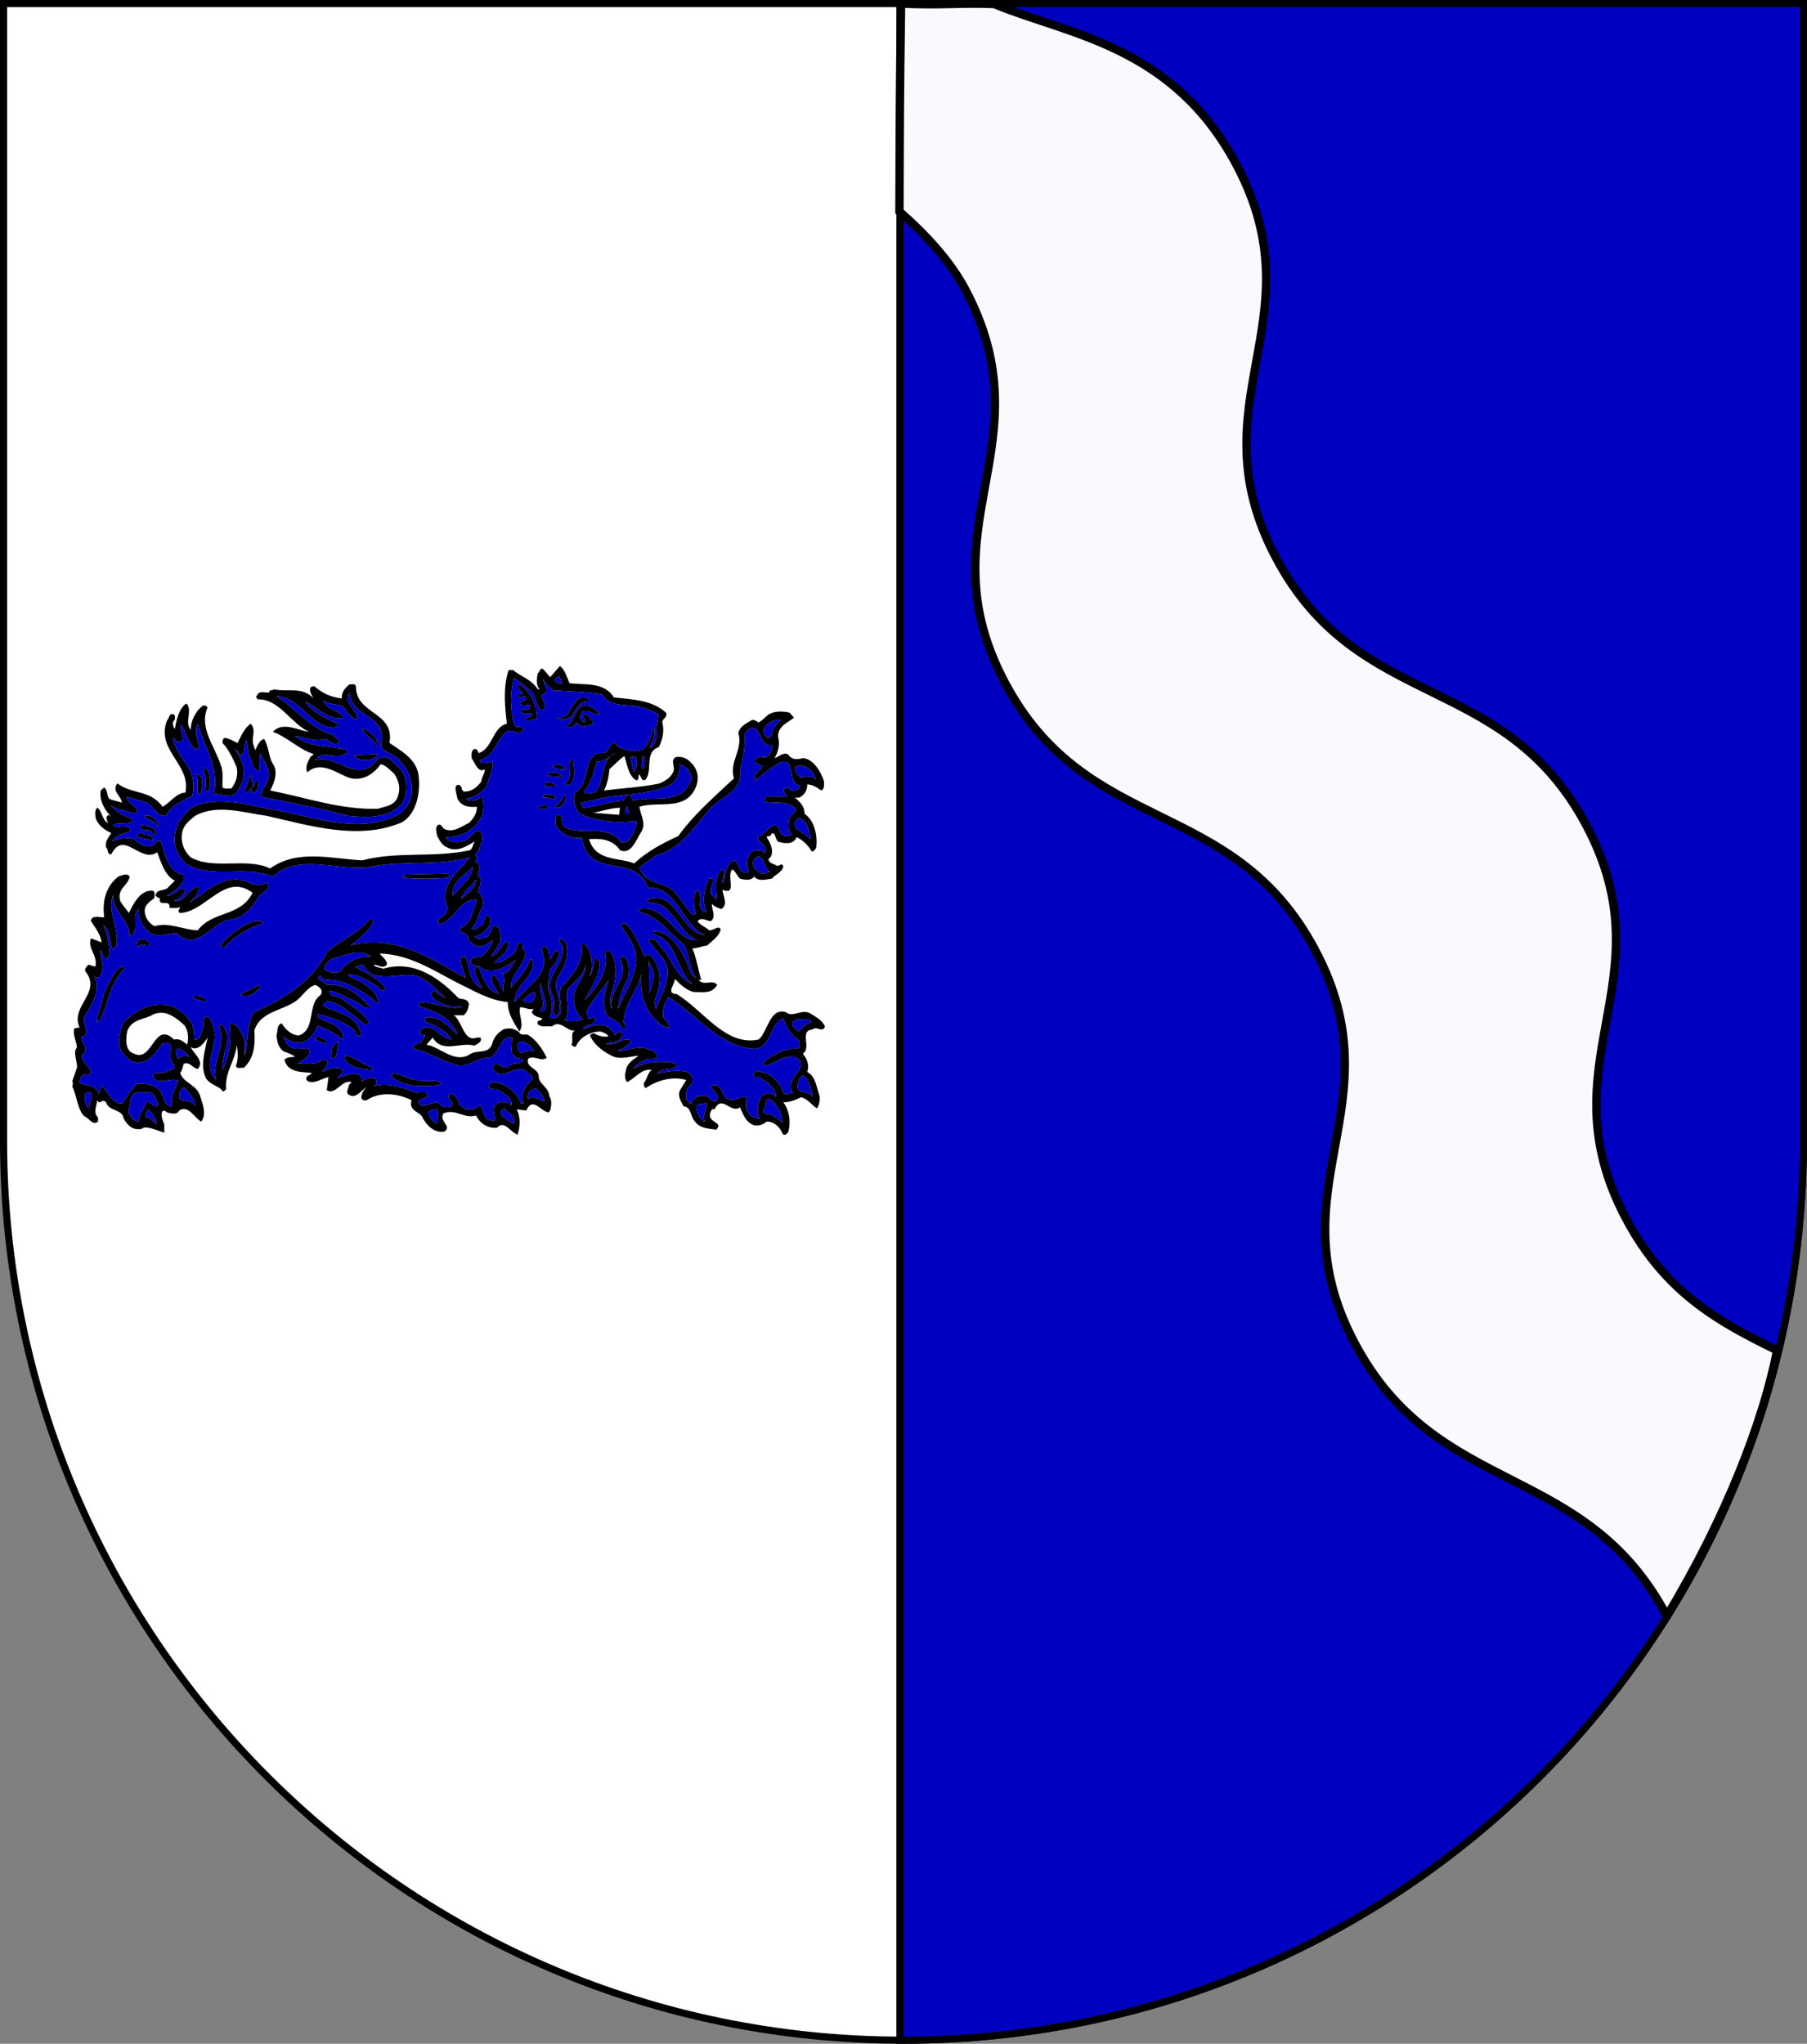 <?xml version="1.0" encoding="UTF-8" standalone="no"?>
<!-- Created with Inkscape (http://www.inkscape.org/) -->

<svg
   width="763"
   height="863"
   id="svg2"
   version="1.1"
   inkscape:version="1.1.1 (3bf5ae0d25, 2021-09-20)"
   sodipodi:docname="Wappen Ritterherrschaft Leuendurst.svg"
   sodipodi:version="0.32"
   inkscape:output_extension="org.inkscape.output.svg.inkscape"
   xmlns:inkscape="http://www.inkscape.org/namespaces/inkscape"
   xmlns:sodipodi="http://sodipodi.sourceforge.net/DTD/sodipodi-0.dtd"
   xmlns="http://www.w3.org/2000/svg"
   xmlns:svg="http://www.w3.org/2000/svg"
   xmlns:rdf="http://www.w3.org/1999/02/22-rdf-syntax-ns#"
   xmlns:cc="http://creativecommons.org/ns#"
   xmlns:dc="http://purl.org/dc/elements/1.1/">
  <rect width="100%" height="100%" fill="#808080" stroke="none"/>
  <defs
     id="defs4">
    <inkscape:perspective
       sodipodi:type="inkscape:persp3d"
       inkscape:vp_x="0 : 526.18109 : 1"
       inkscape:vp_y="0 : 1000 : 0"
       inkscape:vp_z="744.09448 : 526.18109 : 1"
       inkscape:persp3d-origin="372.04724 : 350.78739 : 1"
       id="perspective10" />
    <inkscape:perspective
       id="perspective2828"
       inkscape:persp3d-origin="0.5 : 0.33333333 : 1"
       inkscape:vp_z="1 : 0.5 : 1"
       inkscape:vp_y="0 : 1000 : 0"
       inkscape:vp_x="0 : 0.5 : 1"
       sodipodi:type="inkscape:persp3d" />
    <inkscape:perspective
       id="perspective2828-7"
       inkscape:persp3d-origin="0.5 : 0.33333333 : 1"
       inkscape:vp_z="1 : 0.5 : 1"
       inkscape:vp_y="0 : 1000 : 0"
       inkscape:vp_x="0 : 0.5 : 1"
       sodipodi:type="inkscape:persp3d" />
    <inkscape:perspective
       id="perspective3640"
       inkscape:persp3d-origin="0.5 : 0.33333333 : 1"
       inkscape:vp_z="1 : 0.5 : 1"
       inkscape:vp_y="0 : 1000 : 0"
       inkscape:vp_x="0 : 0.5 : 1"
       sodipodi:type="inkscape:persp3d" />
    <inkscape:perspective
       id="perspective3670"
       inkscape:persp3d-origin="0.5 : 0.33333333 : 1"
       inkscape:vp_z="1 : 0.5 : 1"
       inkscape:vp_y="0 : 1000 : 0"
       inkscape:vp_x="0 : 0.5 : 1"
       sodipodi:type="inkscape:persp3d" />
    <inkscape:perspective
       id="perspective3693"
       inkscape:persp3d-origin="0.5 : 0.33333333 : 1"
       inkscape:vp_z="1 : 0.5 : 1"
       inkscape:vp_y="0 : 1000 : 0"
       inkscape:vp_x="0 : 0.5 : 1"
       sodipodi:type="inkscape:persp3d" />
    <inkscape:perspective
       id="perspective3720"
       inkscape:persp3d-origin="0.5 : 0.33333333 : 1"
       inkscape:vp_z="1 : 0.5 : 1"
       inkscape:vp_y="0 : 1000 : 0"
       inkscape:vp_x="0 : 0.5 : 1"
       sodipodi:type="inkscape:persp3d" />
    <inkscape:perspective
       id="perspective3747"
       inkscape:persp3d-origin="0.5 : 0.33333333 : 1"
       inkscape:vp_z="1 : 0.5 : 1"
       inkscape:vp_y="0 : 1000 : 0"
       inkscape:vp_x="0 : 0.5 : 1"
       sodipodi:type="inkscape:persp3d" />
    <inkscape:perspective
       id="perspective3763"
       inkscape:persp3d-origin="0.5 : 0.33333333 : 1"
       inkscape:vp_z="1 : 0.5 : 1"
       inkscape:vp_y="0 : 1000 : 0"
       inkscape:vp_x="0 : 0.5 : 1"
       sodipodi:type="inkscape:persp3d" />
    <inkscape:perspective
       id="perspective3792"
       inkscape:persp3d-origin="0.5 : 0.33333333 : 1"
       inkscape:vp_z="1 : 0.5 : 1"
       inkscape:vp_y="0 : 1000 : 0"
       inkscape:vp_x="0 : 0.5 : 1"
       sodipodi:type="inkscape:persp3d" />
    <inkscape:perspective
       id="perspective3814"
       inkscape:persp3d-origin="0.5 : 0.33333333 : 1"
       inkscape:vp_z="1 : 0.5 : 1"
       inkscape:vp_y="0 : 1000 : 0"
       inkscape:vp_x="0 : 0.5 : 1"
       sodipodi:type="inkscape:persp3d" />
    <inkscape:perspective
       id="perspective3841"
       inkscape:persp3d-origin="0.5 : 0.33333333 : 1"
       inkscape:vp_z="1 : 0.5 : 1"
       inkscape:vp_y="0 : 1000 : 0"
       inkscape:vp_x="0 : 0.5 : 1"
       sodipodi:type="inkscape:persp3d" />
    <inkscape:perspective
       id="perspective3841-5"
       inkscape:persp3d-origin="0.5 : 0.33333333 : 1"
       inkscape:vp_z="1 : 0.5 : 1"
       inkscape:vp_y="0 : 1000 : 0"
       inkscape:vp_x="0 : 0.5 : 1"
       sodipodi:type="inkscape:persp3d" />
    <inkscape:perspective
       id="perspective3872"
       inkscape:persp3d-origin="0.5 : 0.33333333 : 1"
       inkscape:vp_z="1 : 0.5 : 1"
       inkscape:vp_y="0 : 1000 : 0"
       inkscape:vp_x="0 : 0.5 : 1"
       sodipodi:type="inkscape:persp3d" />
    <inkscape:perspective
       id="perspective3898"
       inkscape:persp3d-origin="0.5 : 0.33333333 : 1"
       inkscape:vp_z="1 : 0.5 : 1"
       inkscape:vp_y="0 : 1000 : 0"
       inkscape:vp_x="0 : 0.5 : 1"
       sodipodi:type="inkscape:persp3d" />
    <inkscape:perspective
       id="perspective3920"
       inkscape:persp3d-origin="0.5 : 0.33333333 : 1"
       inkscape:vp_z="1 : 0.5 : 1"
       inkscape:vp_y="0 : 1000 : 0"
       inkscape:vp_x="0 : 0.5 : 1"
       sodipodi:type="inkscape:persp3d" />
    <inkscape:perspective
       id="perspective2860"
       inkscape:persp3d-origin="0.5 : 0.33333333 : 1"
       inkscape:vp_z="1 : 0.5 : 1"
       inkscape:vp_y="0 : 1000 : 0"
       inkscape:vp_x="0 : 0.5 : 1"
       sodipodi:type="inkscape:persp3d" />
    <inkscape:perspective
       id="perspective3672"
       inkscape:persp3d-origin="0.5 : 0.33333333 : 1"
       inkscape:vp_z="1 : 0.5 : 1"
       inkscape:vp_y="0 : 1000 : 0"
       inkscape:vp_x="0 : 0.5 : 1"
       sodipodi:type="inkscape:persp3d" />
    <inkscape:perspective
       id="perspective3695"
       inkscape:persp3d-origin="0.5 : 0.33333333 : 1"
       inkscape:vp_z="1 : 0.5 : 1"
       inkscape:vp_y="0 : 1000 : 0"
       inkscape:vp_x="0 : 0.5 : 1"
       sodipodi:type="inkscape:persp3d" />
    <inkscape:perspective
       id="perspective3261"
       inkscape:persp3d-origin="0.5 : 0.33333333 : 1"
       inkscape:vp_z="1 : 0.5 : 1"
       inkscape:vp_y="0 : 1000 : 0"
       inkscape:vp_x="0 : 0.5 : 1"
       sodipodi:type="inkscape:persp3d" />
    <inkscape:perspective
       id="perspective2828-1"
       inkscape:persp3d-origin="0.5 : 0.33333333 : 1"
       inkscape:vp_z="1 : 0.5 : 1"
       inkscape:vp_y="0 : 1000 : 0"
       inkscape:vp_x="0 : 0.5 : 1"
       sodipodi:type="inkscape:persp3d" />
    <inkscape:perspective
       id="perspective3652"
       inkscape:persp3d-origin="0.5 : 0.33333333 : 1"
       inkscape:vp_z="1 : 0.5 : 1"
       inkscape:vp_y="0 : 1000 : 0"
       inkscape:vp_x="0 : 0.5 : 1"
       sodipodi:type="inkscape:persp3d" />
    <inkscape:perspective
       id="perspective3652-2"
       inkscape:persp3d-origin="0.5 : 0.33333333 : 1"
       inkscape:vp_z="1 : 0.5 : 1"
       inkscape:vp_y="0 : 1000 : 0"
       inkscape:vp_x="0 : 0.5 : 1"
       sodipodi:type="inkscape:persp3d" />
    <inkscape:perspective
       id="perspective3652-5"
       inkscape:persp3d-origin="0.5 : 0.33333333 : 1"
       inkscape:vp_z="1 : 0.5 : 1"
       inkscape:vp_y="0 : 1000 : 0"
       inkscape:vp_x="0 : 0.5 : 1"
       sodipodi:type="inkscape:persp3d" />
    <inkscape:perspective
       id="perspective3727"
       inkscape:persp3d-origin="0.5 : 0.33333333 : 1"
       inkscape:vp_z="1 : 0.5 : 1"
       inkscape:vp_y="0 : 1000 : 0"
       inkscape:vp_x="0 : 0.5 : 1"
       sodipodi:type="inkscape:persp3d" />
    <inkscape:perspective
       id="perspective3843"
       inkscape:persp3d-origin="0.5 : 0.33333333 : 1"
       inkscape:vp_z="1 : 0.5 : 1"
       inkscape:vp_y="0 : 1000 : 0"
       inkscape:vp_x="0 : 0.5 : 1"
       sodipodi:type="inkscape:persp3d" />
    <inkscape:perspective
       id="perspective3970"
       inkscape:persp3d-origin="0.5 : 0.33333333 : 1"
       inkscape:vp_z="1 : 0.5 : 1"
       inkscape:vp_y="0 : 1000 : 0"
       inkscape:vp_x="0 : 0.5 : 1"
       sodipodi:type="inkscape:persp3d" />
    <inkscape:perspective
       id="perspective4007"
       inkscape:persp3d-origin="0.5 : 0.33333333 : 1"
       inkscape:vp_z="1 : 0.5 : 1"
       inkscape:vp_y="0 : 1000 : 0"
       inkscape:vp_x="0 : 0.5 : 1"
       sodipodi:type="inkscape:persp3d" />
    <inkscape:perspective
       id="perspective4062"
       inkscape:persp3d-origin="0.5 : 0.33333333 : 1"
       inkscape:vp_z="1 : 0.5 : 1"
       inkscape:vp_y="0 : 1000 : 0"
       inkscape:vp_x="0 : 0.5 : 1"
       sodipodi:type="inkscape:persp3d" />
    <inkscape:perspective
       id="perspective4153"
       inkscape:persp3d-origin="0.5 : 0.33333333 : 1"
       inkscape:vp_z="1 : 0.5 : 1"
       inkscape:vp_y="0 : 1000 : 0"
       inkscape:vp_x="0 : 0.5 : 1"
       sodipodi:type="inkscape:persp3d" />
    <inkscape:perspective
       id="perspective4316"
       inkscape:persp3d-origin="0.5 : 0.33333333 : 1"
       inkscape:vp_z="1 : 0.5 : 1"
       inkscape:vp_y="0 : 1000 : 0"
       inkscape:vp_x="0 : 0.5 : 1"
       sodipodi:type="inkscape:persp3d" />
    <inkscape:perspective
       id="perspective4316-9"
       inkscape:persp3d-origin="0.5 : 0.33333333 : 1"
       inkscape:vp_z="1 : 0.5 : 1"
       inkscape:vp_y="0 : 1000 : 0"
       inkscape:vp_x="0 : 0.5 : 1"
       sodipodi:type="inkscape:persp3d" />
    <inkscape:perspective
       id="perspective2898"
       inkscape:persp3d-origin="0.5 : 0.33333333 : 1"
       inkscape:vp_z="1 : 0.5 : 1"
       inkscape:vp_y="0 : 1000 : 0"
       inkscape:vp_x="0 : 0.5 : 1"
       sodipodi:type="inkscape:persp3d" />
    <inkscape:perspective
       id="perspective3337"
       inkscape:persp3d-origin="0.5 : 0.33333333 : 1"
       inkscape:vp_z="1 : 0.5 : 1"
       inkscape:vp_y="0 : 1000 : 0"
       inkscape:vp_x="0 : 0.5 : 1"
       sodipodi:type="inkscape:persp3d" />
    <inkscape:perspective
       id="perspective3373"
       inkscape:persp3d-origin="0.5 : 0.33333333 : 1"
       inkscape:vp_z="1 : 0.5 : 1"
       inkscape:vp_y="0 : 1000 : 0"
       inkscape:vp_x="0 : 0.5 : 1"
       sodipodi:type="inkscape:persp3d" />
    <inkscape:perspective
       id="perspective3837"
       inkscape:persp3d-origin="0.5 : 0.33333333 : 1"
       inkscape:vp_z="1 : 0.5 : 1"
       inkscape:vp_y="0 : 1000 : 0"
       inkscape:vp_x="0 : 0.5 : 1"
       sodipodi:type="inkscape:persp3d" />
    <inkscape:perspective
       id="perspective4362"
       inkscape:persp3d-origin="0.5 : 0.33333333 : 1"
       inkscape:vp_z="1 : 0.5 : 1"
       inkscape:vp_y="0 : 1000 : 0"
       inkscape:vp_x="0 : 0.5 : 1"
       sodipodi:type="inkscape:persp3d" />
    <inkscape:perspective
       id="perspective3266"
       inkscape:persp3d-origin="0.5 : 0.33333333 : 1"
       inkscape:vp_z="1 : 0.5 : 1"
       inkscape:vp_y="0 : 1000 : 0"
       inkscape:vp_x="0 : 0.5 : 1"
       sodipodi:type="inkscape:persp3d" />
    <inkscape:perspective
       id="perspective3806"
       inkscape:persp3d-origin="0.5 : 0.33333333 : 1"
       inkscape:vp_z="1 : 0.5 : 1"
       inkscape:vp_y="0 : 1000 : 0"
       inkscape:vp_x="0 : 0.5 : 1"
       sodipodi:type="inkscape:persp3d" />
    <inkscape:perspective
       id="perspective3146"
       inkscape:persp3d-origin="0.5 : 0.33333333 : 1"
       inkscape:vp_z="1 : 0.5 : 1"
       inkscape:vp_y="0 : 1000 : 0"
       inkscape:vp_x="0 : 0.5 : 1"
       sodipodi:type="inkscape:persp3d" />
    <inkscape:perspective
       id="perspective2924"
       inkscape:persp3d-origin="0.5 : 0.33333333 : 1"
       inkscape:vp_z="1 : 0.5 : 1"
       inkscape:vp_y="0 : 1000 : 0"
       inkscape:vp_x="0 : 0.5 : 1"
       sodipodi:type="inkscape:persp3d" />
    <inkscape:perspective
       id="perspective3963"
       inkscape:persp3d-origin="0.5 : 0.33333333 : 1"
       inkscape:vp_z="1 : 0.5 : 1"
       inkscape:vp_y="0 : 1000 : 0"
       inkscape:vp_x="0 : 0.5 : 1"
       sodipodi:type="inkscape:persp3d" />
    <inkscape:perspective
       id="perspective3699"
       inkscape:persp3d-origin="0.5 : 0.33333333 : 1"
       inkscape:vp_z="1 : 0.5 : 1"
       inkscape:vp_y="0 : 1000 : 0"
       inkscape:vp_x="0 : 0.5 : 1"
       sodipodi:type="inkscape:persp3d" />
    <inkscape:perspective
       id="perspective3721"
       inkscape:persp3d-origin="0.5 : 0.33333333 : 1"
       inkscape:vp_z="1 : 0.5 : 1"
       inkscape:vp_y="0 : 1000 : 0"
       inkscape:vp_x="0 : 0.5 : 1"
       sodipodi:type="inkscape:persp3d" />
    <inkscape:perspective
       id="perspective3721-7"
       inkscape:persp3d-origin="0.5 : 0.33333333 : 1"
       inkscape:vp_z="1 : 0.5 : 1"
       inkscape:vp_y="0 : 1000 : 0"
       inkscape:vp_x="0 : 0.5 : 1"
       sodipodi:type="inkscape:persp3d" />
    <inkscape:perspective
       id="perspective3721-0"
       inkscape:persp3d-origin="0.5 : 0.33333333 : 1"
       inkscape:vp_z="1 : 0.5 : 1"
       inkscape:vp_y="0 : 1000 : 0"
       inkscape:vp_x="0 : 0.5 : 1"
       sodipodi:type="inkscape:persp3d" />
    <inkscape:perspective
       id="perspective3721-4"
       inkscape:persp3d-origin="0.5 : 0.33333333 : 1"
       inkscape:vp_z="1 : 0.5 : 1"
       inkscape:vp_y="0 : 1000 : 0"
       inkscape:vp_x="0 : 0.5 : 1"
       sodipodi:type="inkscape:persp3d" />
    <inkscape:perspective
       id="perspective3721-8"
       inkscape:persp3d-origin="0.5 : 0.33333333 : 1"
       inkscape:vp_z="1 : 0.5 : 1"
       inkscape:vp_y="0 : 1000 : 0"
       inkscape:vp_x="0 : 0.5 : 1"
       sodipodi:type="inkscape:persp3d" />
    <inkscape:perspective
       id="perspective3721-45"
       inkscape:persp3d-origin="0.5 : 0.33333333 : 1"
       inkscape:vp_z="1 : 0.5 : 1"
       inkscape:vp_y="0 : 1000 : 0"
       inkscape:vp_x="0 : 0.5 : 1"
       sodipodi:type="inkscape:persp3d" />
    <inkscape:perspective
       id="perspective3721-1"
       inkscape:persp3d-origin="0.5 : 0.33333333 : 1"
       inkscape:vp_z="1 : 0.5 : 1"
       inkscape:vp_y="0 : 1000 : 0"
       inkscape:vp_x="0 : 0.5 : 1"
       sodipodi:type="inkscape:persp3d" />
    <inkscape:perspective
       id="perspective3701"
       inkscape:persp3d-origin="0.5 : 0.33333333 : 1"
       inkscape:vp_z="1 : 0.5 : 1"
       inkscape:vp_y="0 : 1000 : 0"
       inkscape:vp_x="0 : 0.5 : 1"
       sodipodi:type="inkscape:persp3d" />
    <inkscape:perspective
       id="perspective3803"
       inkscape:persp3d-origin="0.5 : 0.33333333 : 1"
       inkscape:vp_z="1 : 0.5 : 1"
       inkscape:vp_y="0 : 1000 : 0"
       inkscape:vp_x="0 : 0.5 : 1"
       sodipodi:type="inkscape:persp3d" />
    <inkscape:perspective
       id="perspective3741"
       inkscape:persp3d-origin="0.5 : 0.33333333 : 1"
       inkscape:vp_z="1 : 0.5 : 1"
       inkscape:vp_y="0 : 1000 : 0"
       inkscape:vp_x="0 : 0.5 : 1"
       sodipodi:type="inkscape:persp3d" />
    <inkscape:perspective
       id="perspective2909"
       inkscape:persp3d-origin="0.5 : 0.33333333 : 1"
       inkscape:vp_z="1 : 0.5 : 1"
       inkscape:vp_y="0 : 1000 : 0"
       inkscape:vp_x="0 : 0.5 : 1"
       sodipodi:type="inkscape:persp3d" />
    <inkscape:perspective
       id="perspective3812"
       inkscape:persp3d-origin="0.5 : 0.33333333 : 1"
       inkscape:vp_z="1 : 0.5 : 1"
       inkscape:vp_y="0 : 1000 : 0"
       inkscape:vp_x="0 : 0.5 : 1"
       sodipodi:type="inkscape:persp3d" />
    <inkscape:perspective
       id="perspective2936"
       inkscape:persp3d-origin="0.5 : 0.33333333 : 1"
       inkscape:vp_z="1 : 0.5 : 1"
       inkscape:vp_y="0 : 1000 : 0"
       inkscape:vp_x="0 : 0.5 : 1"
       sodipodi:type="inkscape:persp3d" />
    <inkscape:perspective
       id="perspective3004"
       inkscape:persp3d-origin="0.5 : 0.33333333 : 1"
       inkscape:vp_z="1 : 0.5 : 1"
       inkscape:vp_y="0 : 1000 : 0"
       inkscape:vp_x="0 : 0.5 : 1"
       sodipodi:type="inkscape:persp3d" />
  </defs>
  <sodipodi:namedview
     id="base"
     pagecolor="#ffffff"
     bordercolor="#666666"
     borderopacity="1.0"
     inkscape:pageopacity="0.0"
     inkscape:pageshadow="2"
     inkscape:zoom="0.39513326"
     inkscape:cx="651.67889"
     inkscape:cy="431.5"
     inkscape:document-units="px"
     inkscape:current-layer="layer1"
     showgrid="true"
     inkscape:window-width="1920"
     inkscape:window-height="1017"
     inkscape:window-x="-8"
     inkscape:window-y="-8"
     inkscape:window-maximized="1"
     showguides="true"
     inkscape:guide-bbox="true"
     inkscape:pagecheckerboard="0">
    <inkscape:grid
       type="xygrid"
       id="grid2816"
       empspacing="5"
       visible="true"
       enabled="true"
       snapvisiblegridlinesonly="true" />
  </sodipodi:namedview>
  <g
     inkscape:label="Ebene 1"
     inkscape:groupmode="layer"
     id="layer1"
     transform="translate(-1.644,-192.036)">
    <g
       id="g12121">
      <path
         id="path2850"
         d="m 3.144,193.536 v 480 c 0,209.868 170.132,380 380,380 209.868,0 380,-170.132 380,-380 v -480 z"
         style="fill:#ffffff;fill-opacity:1;stroke:#000000;stroke-width:3;stroke-miterlimit:4;stroke-dasharray:none;stroke-opacity:1" />
      <path
         id="rect2926"
         d="m 381.644,193.536 v 860 c 0.501,0 0.999,0 1.5,0 209.868,0 380,-170.132 380,-380 v -480 z"
         style="fill:#0000c0;fill-opacity:1;stroke:#000000;stroke-width:3;stroke-linecap:butt;stroke-linejoin:miter;stroke-miterlimit:4;stroke-dasharray:none;stroke-dashoffset:0;stroke-opacity:1" />
      <path
         sodipodi:nodetypes="ccccssssccsssc"
         id="path2507"
         d="m 523.808,261.739 c -26.857,-50.715 -70.884,-54.922 -102.409,-68.012 -16.148,-0.511 -21.096,0.599 -39.284,-0.161 -0.578,42.054 -0.533,46.912 -0.686,87.775 11.876,10.422 21.776,21.513 27.868,33.016 34.823,65.756 -18.208,100.043 16.614,165.799 34.823,65.756 96.303,47.425 131.126,113.181 34.823,65.756 -18.208,100.043 16.614,165.799 34.823,65.756 96.998,49.511 131.821,115.267 25.3,-41.871 40.954,-83.215 46.541,-112.138 C 728.512,750.678 705.161,738.616 688.163,706.518 653.34,640.762 706.371,606.475 671.548,540.719 636.726,474.963 575.245,493.294 540.423,427.538 505.6,361.782 558.631,327.495 523.808,261.739 Z"
         style="fill:#ffffff;fill-opacity:0.98;stroke:#000000;stroke-width:3.523;stroke-miterlimit:4;stroke-dasharray:none;stroke-opacity:1" />
      <g
         id="g12033"
         transform="matrix(0.731,0,0,0.736,-482.438,53.077)">
        <path
           d="m 985.145,576.743 2.03,4.04 c -1.785,0.147 -3.96,0.007 -4.594,-1.731 0.892,-0.722 1.543,-2.162 2.564,-2.309 z m -26.016,1.154 c 3.57,1.885 6.763,5.091 10.203,7.564 2.806,3.342 2.547,9.142 6.117,11.027 3.57,-2.473 -0.131,-5.805 -0.507,-8.718 5.86,-2.607 1.133,-5.366 1.015,-9.295 1.785,2.913 3.439,4.788 6.117,6.379 9.312,0.734 18.992,0.748 28.046,2.339 5.237,8.862 16.969,4.487 25.001,8.111 2.548,1.603 6.644,1.306 7.666,4.648 h -0.507 c -0.129,4.064 -1.905,5.809 -0.507,9.872 -0.763,2.913 -0.893,6.831 -4.087,8.141 1.022,-3.929 3.815,-7.707 2.03,-12.211 -0.763,4.211 -2.293,8.146 -4.594,11.634 -4.333,4.358 -11.221,1.738 -15.812,0 -3.817,-7.259 -4.826,3.775 -8.654,3.493 -12.494,-0.869 -6.632,17.551 -16.32,22.63 -1.28,4.358 -0.267,9.298 3.045,12.211 9.57,4.786 22.049,5.368 32.64,4.07 l -0.507,4.04 c -2.29,3.917 -3.429,9.157 -8.654,8.141 -7.527,-10.6 -21.43,-3.636 -31.118,-8.141 -4.72,-0.734 -0.797,-7.386 -5.636,-7.533 -1.28,1.31 -1.015,3.34 -1.015,5.225 2.935,6.389 9.187,8.404 15.305,8.111 4.086,24.542 30.362,7.997 38.276,28.463 16.58,-0.722 19.382,20.919 32.64,27.308 -14.161,-1.885 -16.97,-27.287 -33.174,-20.322 -0.258,0.869 0.655,1.144 1.042,1.731 13.774,-0.588 15.937,15.956 27.538,21.476 -11.731,0.869 -18.103,-20.884 -32.64,-17.983 -0.387,0.588 -1.273,0.85 -1.015,1.731 10.58,1.444 17.846,12.203 26.523,19.168 2.677,6.243 3.057,13.5 7.132,19.168 l -3.072,-2.339 c -3.699,-10.735 -10.446,-24.969 -21.929,-24.969 v 1.762 c 14.032,3.342 12.517,20.599 22.463,28.432 -7.269,-2.46 -11.488,-11.447 -15.305,-17.983 -3.452,-2.313 -5.612,-10.181 -10.203,-6.987 l 8.147,9.903 c 7.774,10.013 -1.52,21.753 -3.553,29.587 -2.559,-4.786 1.017,-8.266 1.522,-12.758 1.656,-6.536 -0.388,-12.638 -4.087,-17.436 -1.14,-1.31 -2.936,-1.31 -4.087,0 -3.193,-6.671 -5.606,-13.629 -11.218,-19.137 -1.022,-0.147 -1.903,0.138 -2.538,1.154 l 5.609,8.688 c 8.925,14.236 -2.943,27.739 -7.158,39.489 0.258,-6.524 2.684,-12.179 5.609,-17.406 0.645,-4.211 1.419,-10.022 -2.538,-12.788 -0.892,-0.428 -1.412,0.609 -2.057,1.185 6.129,11.175 -6.885,17.54 -4.594,29.009 -2.032,-3.917 -0.743,-9.135 1.042,-12.758 1.28,-6.683 2.53,-16.113 -3.072,-20.899 -0.892,-0.441 -1.396,0.579 -2.03,1.154 2.29,11.335 -4.844,20.607 -11.726,27.278 3.699,-6.818 8.396,-13.055 8.654,-21.476 -0.376,-1.163 -1.534,-3.031 -3.072,-2.309 -0.247,3.782 -1.26,9.005 -3.045,10.449 2.419,-3.623 1.916,-10.014 0.507,-13.943 -0.634,-2.032 -2.941,-6.104 -5.102,-4.648 1.914,10.306 -5.479,18.286 -11.726,24.969 -1.538,4.651 0.763,9.585 0,13.943 -0.892,3.342 -4.463,3.757 -6.624,3.463 2.806,-4.639 1.251,-11.612 -0.534,-16.251 -0.129,-4.933 -0.505,-12.049 4.087,-15.097 0.258,-2.46 4.077,-5.367 0.507,-7.533 -1.914,1.016 -2.275,4.209 -4.06,5.225 0.247,-2.619 -0.27,-4.955 -1.549,-6.987 -1.011,-1.591 -2.282,0.316 -3.045,1.185 6.505,15.105 -9.461,21.051 -15.332,30.194 -0.247,-9.866 10.221,-13.224 10.738,-22.661 -0.645,-0.588 -0.659,-2.466 -2.057,-1.731 -1.409,6.377 -7.141,10.878 -10.711,16.251 -1.021,-7.981 8.173,-12.624 8.173,-20.899 -2.548,-0.869 -0.505,-4.062 -2.537,-5.225 -3.323,1.016 -2.191,5.071 -4.621,6.956 -3.312,2.179 -7.775,5.517 -10.711,4.648 l 6.651,-6.379 c 0.129,-2.032 3.067,-4.064 0.507,-5.802 -3.817,2.032 -4.597,7.525 -9.188,8.688 l 4.594,-6.956 c 1.914,-3.195 0.872,-7.695 -1.042,-10.449 -4.71,-1.163 -2.549,5.645 -6.624,6.379 -1.785,0.722 -6.246,1.32 -6.117,-0.577 3.064,-0.575 5.623,-2.312 7.666,-5.225 1.151,-2.179 2.299,-5.646 -0.507,-6.956 -2.43,1.31 -1.287,4.211 -3.072,5.802 -2.043,0.588 -3.826,3.763 -6.117,1.731 3.699,-3.048 3.568,-7.981 6.117,-11.604 1.28,-3.342 0.14,-7.557 -2.537,-9.295 1.527,-2.179 1.267,-5.091 2.03,-7.564 -3.183,-1.31 -1.144,-4.055 -1.015,-6.956 -0.258,-1.016 -1.285,-2.78 -2.564,-2.339 0.516,-1.163 2.043,-3.171 0,-4.04 0.387,-1.163 1.543,-3.063 2.564,-2.916 -0.258,-3.782 2.544,-4.654 1.522,-8.718 -2.806,-7.405 -7.003,3.775 -11.218,3.493 -3.441,1.444 -9.696,0.152 -9.696,-2.309 8.537,0.282 16.452,-3.79 20.914,-12.211 1.021,-3.623 1.021,-7.404 0,-11.027 -1.527,-0.588 -1.792,1.731 -3.072,1.731 -1.785,0.734 -5.095,1.308 -6.117,-0.577 4.591,-0.441 8.414,-3.057 11.726,-6.987 1.151,-4.639 3.966,-9.273 3.579,-13.912 -2.548,-0.294 -6.37,2.157 -7.639,-1.185 8.666,-1.457 9.299,-12.043 16.32,-16.829 3.183,-0.869 7.403,3.779 9.188,-1.154 -1.28,-2.754 -4.717,0.707 -5.609,-2.916 -2.301,-8.421 -2.301,-18.29 0,-26.124 z m 3.045,3.493 -0.507,0.577 c -0.763,2.326 1.645,3.044 2.537,4.648 -0.763,1.163 -3.172,-0.152 -2.537,2.309 1.785,1.016 3.315,-2.189 4.594,0.577 -0.387,1.885 -3.203,1.031 -3.579,2.916 1.527,3.195 7.908,-2.027 5.102,3.493 h -4.06 c 0.129,0.575 -0.276,0.861 -0.534,1.154 1.538,2.313 4.737,0.275 6.651,1.731 -1.28,1.591 -3.057,1.605 -4.594,2.339 1.656,2.607 4.712,0 7.132,0 0.258,-7.552 -3.956,-15.975 -10.203,-19.745 z m -97.947,4.648 c 0.774,14.811 20.651,12.322 18.35,27.855 -1.785,7.552 8.191,6.397 11.245,12.211 4.978,5.08 7.523,12.906 5.609,20.899 -1.28,3.77 -3.31,6.099 -6.117,8.718 -24.236,12.914 -51.913,0.719 -76.525,-2.916 -13.645,-2.754 -30.498,-7.407 -43.885,-0.577 -6.129,5.08 -10.836,11.89 -9.696,20.899 1.021,4.504 3.707,9.309 7.158,11.634 15.559,8.421 33.29,0.273 49.494,6.956 15.559,-14.076 39.018,-2.179 57.641,-5.802 18.623,-3.489 38.13,-0.145 56.118,-5.225 -4.849,7.112 -18.886,15.82 -12.768,29.04 -0.387,3.195 -2.672,5.069 -5.102,6.379 -0.634,1.016 -0.514,2.194 0.507,2.916 8.548,-1.885 11.863,-15.24 21.422,-13.943 -2.032,5.961 -3.449,14.366 -9.696,16.251 0,3.623 4.981,2.179 4.594,5.802 0.634,2.179 2.678,2.773 4.087,4.07 4.075,2.619 8.795,-2.475 10.203,-2.916 -0.645,3.195 -2.801,5.681 -5.102,8.141 -2.043,2.913 -6.994,-0.275 -7.639,4.07 0.387,3.195 3.446,1.753 5.102,2.916 6.634,5.374 15.433,0.275 21.422,-4.07 -3.183,2.901 -4.09,9.137 -8.681,7.533 3.57,3.635 -0.51,8.438 1.522,11.057 -2.806,-3.048 -3.183,-8.74 -6.624,-9.903 -2.43,3.489 1.913,7.569 3.579,11.057 -6.634,-1.457 -9.452,-9.725 -11.753,-15.674 -1.269,-0.588 -1.645,1.156 -2.537,1.731 1.021,3.77 2.551,7.255 4.594,10.449 -7.269,-2.032 -7.148,-11.771 -9.696,-18.013 h -2.03 c -2.043,3.929 1.901,9.163 2.03,12.211 -20.279,-11.188 -40.817,-25.114 -66.322,-18.59 1.527,-1.163 3.057,-2.3 4.594,-3.463 3.57,-3.929 6.756,-5.547 8.681,-10.48 -0.516,-1.016 -1.672,-0.43 -2.564,-0.577 -7.527,8.568 -15.825,11.195 -23.986,18.013 -9.817,18.581 -26.132,27.583 -42.336,34.842 -4.968,6.818 -2.943,16.976 -5.609,24.969 v -9.295 c -1.796,-3.489 -4.321,-10.322 -8.654,-8.718 1.656,8.715 -0.388,18.455 -4.087,26.154 -0.505,-7.259 2.787,-12.78 3.045,-19.745 -1.151,-2.179 -1.528,-5.393 -4.087,-6.409 l -1.015,1.185 c 4.849,11.322 -4.834,19.877 -1.522,30.771 -8.032,-7.846 0.136,-18.301 -1.015,-27.886 -1.14,-3.048 -1.401,-7.555 -4.594,-8.718 -2.419,1.457 -1.67,5.103 -2.057,7.564 -1.656,1.885 -1.505,6.818 -5.075,5.802 0.387,-3.195 -0.655,-5.817 -1.042,-8.718 -3.054,-4.933 -7.513,-8.858 -12.233,-10.449 -10.709,-2.901 -19.893,1.89 -27.538,9.295 -1.796,4.064 -3.199,8.286 -2.564,13.366 0.892,4.064 3.818,6.099 6.624,8.718 8.032,3.917 13.785,-3.495 18.377,-9.872 9.441,-2.913 0.884,9.28 7.132,12.181 0.774,3.77 -3.315,2.185 -4.594,4.07 -2.419,1.457 -6.738,-0.594 -8.147,1.731 2.043,7.259 10.464,0.592 14.798,3.493 -1.914,4.504 -4.73,8.571 -3.579,14.52 -5.989,0 -4.208,-7.695 -8.681,-10.449 -3.312,-2.326 -8.027,-2.767 -11.726,-2.339 -3.441,3.342 -5.598,6.846 -8.147,11.057 -5.484,1.016 -8.69,-6.679 -12.26,-10.449 l -1.522,5.225 c -1.914,-5.961 -7.39,-4.524 -11.218,-6.409 0,-2.326 1.26,-4.356 3.045,-5.225 l 0.507,0.577 c 8.29,-1.444 -3.568,-6.659 -2.03,-11.604 4.968,-3.048 -0.636,-6.814 -0.507,-10.449 6.763,-0.428 -0.142,-7.705 2.03,-11.634 4.075,-6.524 9.437,-14.503 5.609,-22.63 l 2.057,0.577 c 4.968,-3.782 1.402,-12.051 1.015,-15.674 2.43,1.016 1.151,4.794 4.087,4.648 1.28,-1.444 1.781,-3.193 1.522,-5.225 -0.634,-4.933 -2.042,-10.748 -3.579,-13.943 3.828,2.913 3.822,8.714 5.102,13.366 1.269,0.575 1.672,-1.174 2.564,-1.762 1.527,-10.735 -5.497,-18.88 -2.057,-29.04 -0.505,9.731 9.696,14.378 9.696,23.815 6.247,-2.313 0.381,-11.61 5.102,-15.674 -0.258,4.504 1.523,9.563 5.609,12.758 4.978,4.651 10.487,1.185 16.347,1.185 10.591,10.6 19.631,-4.222 29.061,-7.564 7.527,0 13.912,-5.53 17.869,-12.788 2.172,-3.182 7.781,-4.33 5.609,-8.688 -3.57,1.738 -7.141,1.738 -10.711,0 -14.032,-6.536 -24.869,5.936 -34.697,11.604 2.301,-1.897 6.373,-5.672 5.609,-9.295 -5.86,0.722 -8.548,9.879 -14.29,8.141 2.677,-0.869 6.006,-3.478 6.651,-6.379 -3.193,-2.473 -7.544,4.362 -10.738,3.493 3.452,-2.326 7.395,-4.36 9.696,-8.718 -0.129,-1.163 0.385,-2.624 -0.507,-3.493 -8.537,-1.31 -10.192,-12.056 -12.741,-19.168 -1.914,-0.734 -2.947,0.999 -4.087,2.309 -4.215,1.885 -8.165,-0.415 -11.218,-3.463 -4.215,-1.31 -8.821,-0.155 -12.768,1.154 2.806,-4.076 7.012,-4.064 10.711,-5.802 -1.021,-4.504 -6.744,-1.031 -9.669,-2.916 v -1.154 l 10.203,-0.577 v -2.339 c -4.086,-1.897 -8.559,-3.176 -11.753,-7.533 2.043,1.31 4.361,2.017 6.651,2.886 3.064,-0.722 7.117,4.062 8.654,-0.577 -2.172,-2.766 -5.732,-3.763 -6.624,-7.533 l 12.233,3.493 c 3.581,2.46 5.991,8.121 10.711,7.533 3.312,-6.524 9.95,-8.574 15.305,-11.634 1.409,-6.818 0.144,-13.762 -4.06,-18.56 -2.935,-4.639 -6.384,-8.853 -7.158,-14.52 l 2.564,2.309 c 7.011,0.147 -0.656,-7.975 2.537,-9.872 2.043,4.798 3.709,10.026 7.666,13.943 1.011,0.147 1.892,-0.138 2.537,-1.154 -1.28,-4.064 -3.316,-9.596 -1.015,-13.366 3.57,13.06 12.887,25.714 9.188,40.097 3.699,0.428 7.767,1.565 11.218,1.124 2.677,-1.885 4.33,-5.346 5.609,-8.688 2.032,-6.977 -1.143,-12.933 -4.594,-18.013 2.043,0.428 1.796,3.775 4.087,3.493 1.656,-1.897 0.882,-6.099 2.537,-8.718 l 1.549,8.718 c 2.043,2.901 1.783,9.599 6.117,8.718 0.129,-3.329 -0.385,-6.971 0.507,-9.872 l 4.087,8.688 c 3.193,6.83 -3.579,10.333 -3.579,16.282 16.709,3.623 33.68,6.534 50.002,11.027 10.591,1.016 24.098,1.892 31.625,-7.533 2.043,-3.782 2.544,-8.861 1.522,-13.366 -0.505,-4.639 -5.211,-7.979 -8.147,-11.027 -3.828,-3.195 -7.904,-1.9 -10.711,2.886 -11.355,8.568 -21.185,-6.227 -33.174,-2.886 3.957,-5.961 10.071,-0.737 15.813,-2.916 1.021,-0.588 2.951,-1.019 2.564,-2.916 -10.075,-2.754 -21.683,-0.999 -30.103,-8.111 5.989,0.588 11.595,3.763 17.843,1.731 2.301,1.151 5.118,4.632 7.666,1.731 -0.376,-2.179 -2.558,-2.008 -3.579,-4.04 -12.494,-3.048 -21.544,-15.413 -32.64,-22.084 13.527,-0.147 20.139,18.16 33.655,18.013 0.505,-0.734 2.194,-0.748 1.549,-2.339 -6.634,-2.901 -16.076,-7.678 -18.377,-12.758 7.14,3.77 13.51,11.015 21.929,9.265 -2.806,-5.08 -9.683,-3.893 -11.726,-9.842 3.193,2.032 7.012,2.298 10.711,2.886 2.559,2.326 5.111,7.272 8.681,8.141 1.28,-5.802 -8.796,-9.579 -4.087,-15.674 z m 135.395,2.855 c -8.246,0.059 -6.766,13.633 -16.026,11.665 2.172,2.473 6.122,0.427 8.681,-0.577 2.677,-3.929 5.603,-10.468 10.711,-8.718 -0.129,-1.603 -1.645,-1.617 -2.538,-2.339 -0.287,-0.027 -0.562,-0.032 -0.828,-0.03 z m 0.374,4.496 c -3.218,0.191 -5.255,4.63 -6.704,7.169 -0.129,2.326 -2.66,3.768 -3.552,5.225 1.527,1.31 3.288,-0.169 4.567,-1.185 1.151,-2.473 2.678,0.744 4.087,1.185 2.161,-1.163 6.248,0.289 6.624,-3.493 -2.548,0.147 -2.934,-5.964 -6.117,-2.916 -0.258,1.457 2.827,2.037 1.042,3.493 -1.28,0.575 -1.672,-1.174 -2.564,-1.762 -0.258,-1.738 0.372,-3.024 1.522,-4.04 3.828,-1.163 6.126,2.013 9.696,1.731 -1.914,-2.766 -4.067,-4.356 -7.132,-5.225 -0.509,-0.164 -1.009,-0.21 -1.469,-0.182 z m 113.172,8.323 -4.06,4.648 c -0.634,2.179 -1.158,5.802 -3.072,5.802 -1.656,-0.869 -3.172,-2.752 -2.537,-5.225 2.043,-3.623 5.852,-5.225 9.669,-5.225 z m -241.809,4.648 c 1.151,4.933 7.272,5.8 8.681,11.027 1.269,-5.949 -4.853,-8.848 -8.681,-11.027 z m 226.076,0.091 c 4.503,0.313 3.772,11.258 10.657,9.781 0.892,2.913 -1.422,4.788 -2.057,6.379 -2.806,2.032 -6.865,-2.027 -7.639,3.493 1.409,0.869 2.654,2.319 4.567,1.731 -0.763,3.195 -6.866,5.23 -4.06,8.718 4.204,-3.917 8.657,-7.253 13.248,-9.872 10.591,-4.639 3.841,11.595 12.26,12.758 0,0.588 0.127,1.48 -0.507,1.762 -1.914,1.31 -4.993,2.618 -6.143,-0.577 -1.022,-0.147 -1.903,0.138 -2.538,1.154 -0.892,2.032 1.404,2.479 1.522,4.07 h -11.726 c -0.892,0.722 -1.144,1.723 -1.015,2.886 5.484,1.457 13.759,-1.167 18.35,4.648 l -4.06,4.648 c -0.645,2.766 -1.286,7.129 1.015,9.295 -0.645,1.897 -2.3,0.873 -3.579,1.154 -2.032,-0.575 -3.45,-2.04 -3.579,-4.648 -3.57,-5.227 -7.9,4.386 -12.233,5.255 0.118,3.623 6.388,4.613 4.087,9.265 l -1.042,-1.154 c -2.677,-1.016 -6.362,-1.003 -8.147,2.339 -1.656,3.342 -1.151,6.366 0,9.842 h -2.538 c -3.957,-0.428 -3.09,-6.662 -6.143,-6.956 -4.462,2.473 -5.48,7.709 -5.609,12.788 h -1.015 c -0.516,-2.754 2.548,-5.238 0,-7.564 -4.849,3.488 -3.577,11.634 -3.072,17.436 l -3.553,-3.493 c -0.634,-3.195 1.017,-5.356 1.522,-8.111 -1.269,-1.163 -2.023,-1.014 -3.045,0.577 -2.677,4.933 -3.719,12.756 -1.042,17.983 -7.021,-0.441 -1.145,-8.841 -5.102,-12.758 -3.441,3.195 -2.166,10.014 -1.015,13.943 -0.903,-0.441 -1.267,0.694 -2.03,0.547 l -10.203,-13.335 c -6.247,-6.096 -16.966,-3.771 -20.407,-13.943 l 9.669,-6.956 c 12.882,-3.048 20.689,-14.242 30.129,-25.577 6.376,-8.274 20.264,-10.284 18.35,-23.785 1.914,-6.818 3.07,-12.486 2.564,-19.745 l 2.03,-2.916 c 1.275,-0.817 2.291,-1.121 3.125,-1.063 z m -79.65,14.398 c -0.969,0.493 -1.9,1.124 -2.831,1.762 0.785,-0.698 1.716,-1.307 2.831,-1.762 z m -137.238,0.608 -13.756,0.577 c 2.172,3.342 7.114,3.325 10.684,2.309 1.021,-1.016 3.072,-1.441 3.072,-2.886 z m 134.38,1.154 c -5.476,4.894 -3.849,15.057 -8.868,20.899 -2.161,0.147 -5.371,1.602 -6.651,-0.577 4.591,-4.933 5.752,-11.31 7.666,-17.406 3.104,0.412 5.484,-1.294 7.853,-2.916 z m 19.232,0.486 c 0.139,0.012 0.279,0.046 0.454,0.091 0.129,1.738 0.383,5.218 -1.015,6.956 -0.387,-1.016 -1.402,-1.576 -1.015,-2.886 1.31,-0.952 -0.504,-4.339 1.576,-4.162 z m -4.648,0.091 c 1.14,2.901 0.136,6.686 -1.015,8.718 -1.151,-2.619 -1.525,-5.817 -2.03,-8.718 z m -36.994,1.731 c -0.109,-0.011 -0.21,-0.002 -0.321,0 -0.148,0.003 -0.301,0 -0.427,0 -1.785,4.786 1.778,10.024 -3.072,13.366 0.258,0.588 1.672,1.74 2.564,0.577 3.828,-2.913 2.417,-9.155 2.03,-13.366 -0.139,-0.406 -0.448,-0.543 -0.775,-0.577 z m 61.995,2.339 c 3.957,1.163 6.884,3.773 7.132,8.718 -5.484,15.386 -21.537,8.986 -33.655,12.181 l -2.03,-3.493 c -2.172,0 -2.3,1.89 -3.579,3.493 -8.161,0.441 -15.317,3.642 -23.478,4.07 l -1.015,-2.916 6.117,-1.154 c 15.182,-4.504 32.898,-2.332 46.93,-9.872 2.172,-2.619 4.601,-6.375 3.579,-11.027 z m -69.901,0 -3.552,1.154 c 2.29,1.457 5.338,2.025 7.639,1.731 0,-2.032 -2.678,-1.87 -4.087,-2.886 z m 140.63,0.942 c 3.819,0.3 7.207,3.645 8.36,7.776 -2.548,-2.607 -5.877,-1.038 -9.188,-1.185 -1.667,-1.591 -2.814,-3.476 -3.072,-5.802 1.306,-0.655 2.627,-0.89 3.9,-0.79 z m -345.685,0.79 c 1.151,4.064 2.166,8.861 1.015,13.366 0.763,-0.147 1.138,1.006 2.03,0.577 1.656,-4.504 1.804,-12.633 -3.045,-13.943 z m 202.812,2.825 c -1.654,-0.061 -2.932,0.86 -4.38,1.245 2.301,2.179 5.874,0.013 8.681,2.339 l 0.507,-0.608 c -0.763,-1.163 -2.549,-2.592 -4.087,-2.886 -0.254,-0.054 -0.485,-0.082 -0.721,-0.091 z m -206.898,1.245 c 1.914,2.901 0.628,8.126 1.015,11.027 2.29,1.163 1.774,-1.87 2.537,-2.886 0.129,-3.342 0.404,-8.288 -3.552,-8.141 z m 32.133,0.577 c -2.172,1.31 -1.915,5.815 -4.087,8.141 -0.634,1.591 0.888,1.156 1.522,1.731 l 2.057,-2.309 c 0.892,0.734 0.245,3.043 2.03,2.309 1.914,-1.444 2.306,-3.623 2.564,-5.802 -2.172,-2.326 -2.429,1.9 -3.579,2.916 z m 171.053,4.07 c -0.756,0.025 -1.51,0.209 -2.19,0.577 1.021,3.195 5.347,1.156 7.132,1.731 -0.874,-1.27 -2.507,-2.122 -4.194,-2.278 -0.253,-0.024 -0.496,-0.039 -0.748,-0.03 z m -0.507,6.926 c -0.797,0 -1.55,0.13 -2.19,0.638 v 1.154 c 2.677,-0.722 5.089,1.312 7.132,0.577 0.387,-1.591 -1.645,-1.586 -2.537,-2.309 -0.763,0.067 -1.607,-0.061 -2.404,-0.061 z m 10.043,0.061 c -0.763,2.901 -3.824,5.646 -5.609,6.956 0.258,1.016 2.05,0.43 3.072,0.577 1.785,-1.897 3.45,-3.772 3.579,-6.379 z m -10.818,5.893 c -1.316,-0.009 -3.13,1.063 -4.487,1.063 1.021,1.885 4.332,1.299 6.117,0.577 -0.238,-1.253 -0.84,-1.635 -1.629,-1.64 z m 47.037,0.486 1.522,4.648 h -2.538 c -0.387,-1.885 0.628,-3.044 1.015,-4.648 z m -277.307,5.62 c -0.418,-0.005 -0.831,0.055 -1.229,0.182 1.656,2.766 5.734,2.313 7.132,5.802 h 1.042 c -0.781,-2.924 -4.018,-5.951 -6.945,-5.984 z m 376.803,1.337 c 4.591,1.897 5.85,7.413 6.624,12.211 l -8.681,-6.409 c -1.28,-2.179 0.014,-5.067 2.057,-5.802 z m -380.062,4.07 c -0.892,2.619 1.26,3.357 3.045,2.916 2.29,-0.282 3.566,2.604 5.609,2.886 -0.387,-5.08 -5.213,-5.361 -8.654,-5.802 z m 0.507,4.648 c -1.021,0.428 -2.943,-0.154 -3.072,1.731 2.806,1.738 6.382,1.325 9.188,2.916 0.516,-4.786 -4.332,-2.481 -6.117,-4.648 z m 356.396,13.548 c 3,0.341 3.519,8.642 6.464,8.597 -2.063,0.32 -4.228,1.999 -6.277,0.486 -1.914,-1.444 -4.73,-3.468 -3.579,-6.956 1.423,-1.652 2.517,-2.226 3.392,-2.126 z m -165.604,5.62 c 0.258,7.259 -7.778,11.602 -11.218,16.829 -1.398,-8.568 7.778,-11.602 11.218,-16.829 z m -13.783,4.07 -24.493,0.577 c -0.505,1.163 -2.159,-0.007 -2.03,1.731 8.677,0.881 18.354,0.881 27.031,0 z m 15.813,3.493 c -0.387,5.655 -5.084,8.126 -8.654,11.027 1.28,-4.504 6.224,-7.404 8.654,-11.027 z M 811.207,717.174 c -1.274,0 -2.649,0.307 -3.606,0.668 -6.634,2.473 -12.359,7.268 -17.843,12.788 0.516,1.163 0.503,2.172 2.03,1.731 6.634,-7.112 14.276,-11.158 22.437,-13.912 -0.57,-0.949 -1.744,-1.276 -3.018,-1.276 z m 175.46,9.963 c -0.258,0.294 -0.499,0.724 -1.015,0.577 -0.892,2.032 1.404,2.479 1.522,4.07 1.914,11.322 -12.499,17.289 -5.102,29.04 l 0.507,10.45 c 1.28,0.441 2.306,-0.569 2.564,-1.731 1.914,-7.699 -3.692,-12.486 -1.015,-19.745 3.946,-5.52 7.247,-12.058 5.075,-19.745 z m -241.836,0.547 c -1.35,-0.084 -2.715,0.459 -3.552,1.792 l 0.507,2.886 c 2.032,-3.342 5.244,0.154 7.158,-1.731 -0.647,-1.714 -2.378,-2.839 -4.113,-2.947 z m 124.764,7.594 c 2.368,0.05 4.697,0.706 6.891,2.339 -7.021,-0.147 -13.536,2.445 -17.869,8.688 -3.064,1.163 -6.769,0.594 -9.188,-1.731 0.516,-2.473 2.809,-4.504 4.594,-5.802 4.908,-0.9 10.362,-3.603 15.572,-3.493 z m 167.073,4.648 2.538,5.225 c 1.656,4.786 -0.632,9.302 -2.03,13.366 -0.129,-6.243 0.385,-13.951 -0.507,-18.59 z m -36.219,2.309 c 0.258,6.096 -4.084,10.017 -6.117,15.097 -1.538,6.096 -0.024,12.218 4.567,16.282 -3.064,1.457 -7.388,1.446 -10.711,0.577 4.462,-4.933 -0.115,-12.064 2.057,-18.013 3.957,-4.358 9.182,-7.7 10.203,-13.943 z m -128.557,0 c 5.871,11.763 21.04,4.231 30.61,6.409 6.624,1.738 13.249,9.563 17.335,12.758 -2.301,-1.163 -5.226,-2.175 -6.624,-4.648 l -2.057,2.339 c 1.656,4.211 5.616,4.922 8.681,6.379 2.806,1.31 7.016,-0.155 9.188,1.154 -8.161,1.591 -15.317,-2.739 -23.478,-2.886 -0.505,0.722 -1.522,1.293 -1.522,2.309 8.925,2.766 18.48,6.122 22.437,16.282 -5.107,-4.504 -10.316,-10.772 -17.843,-9.903 -0.505,0.734 -1.418,1.323 -1.042,2.339 5.742,2.326 12.14,5.223 15.839,10.449 -6.247,-0.147 -9.568,-8.266 -16.32,-6.956 -1.021,0.428 -2.691,1.725 -2.057,3.463 0.892,0.441 1.516,1.77 2.537,0.608 v 1.154 c -0.763,1.591 -2.533,4.364 -4.06,4.07 -0.892,0.869 -3.586,0.279 -2.564,2.886 8.161,1.75 15.068,6.392 22.971,8.718 8.043,3.476 13.387,-3.787 20.914,-3.493 6.118,-1.457 5.98,-13.195 13.248,-11.604 l -0.507,7.533 c 0.892,3.77 4.352,5.106 7.158,4.678 -1.527,4.198 -6.38,1.276 -8.681,4.617 -3.699,2.179 -8.296,-5.78 -9.188,1.185 5.613,7.552 11.871,-2.207 18.377,0.547 1.538,1.75 4.32,2.354 4.567,5.255 -3.57,3.782 -7.494,7.553 -5.075,13.943 h -1.549 c -3.064,-7.259 -9.428,-11.783 -16.32,-12.211 -0.892,0.294 -2.417,1.46 -2.03,2.916 1.14,1.457 2.928,1.154 4.594,1.154 2.925,2.473 8.91,4.069 8.147,9.295 l -2.03,-1.731 c -2.301,0.282 -4.995,-0.743 -6.651,1.154 -3.312,2.46 0.007,6.529 -1.015,9.295 h -1.522 c -4.591,-0.294 -4.968,-5.672 -6.624,-9.295 -2.29,3.329 -6.513,3.325 -9.696,2.309 -0.645,-1.738 -2.941,-1.149 -2.564,-3.463 -1.14,-1.75 -2.682,-4.972 -5.102,-4.678 -3.312,1.885 1.934,3.655 1.042,6.409 -2.301,2.179 -5.752,1.024 -7.666,-1.154 -4.333,-1.591 -7.767,3.037 -11.218,0.577 -2.032,-3.342 3.067,-3.044 4.594,-4.648 0.387,-1.016 -0.51,-1.605 -1.015,-2.339 -1.667,0.147 -3.693,-0.439 -5.102,0.577 -7.527,-3.048 -16.848,-6.219 -24.493,-4.04 l 1.015,-1.185 c 0,-1.31 0.254,-2.741 -1.015,-3.463 -3.064,-0.575 -5.494,0.705 -7.666,2.309 1.151,-1.31 0.136,-3.054 -1.015,-4.07 -4.462,-1.885 -8.537,0.893 -12.741,1.762 l 3.552,-4.07 c -3.441,-3.342 -8.782,-1.308 -12.233,0.577 l 2.564,-4.07 c 2.032,-2.032 -1.285,-3.21 -2.564,-2.916 -3.688,3.623 -10.086,1.898 -14.29,2.339 2.419,-2.473 6.874,-3.059 7.132,-7.564 -2.29,-2.179 -5.719,-0.714 -8.654,-1.154 -3.452,-0.294 -5.732,-3.48 -6.624,-6.956 3.064,2.901 7.519,4.05 11.218,3.463 3.817,-1.738 7.127,-5.484 8.654,-9.842 5.107,2.032 10.077,4.769 14.798,8.111 0.258,-8.421 -9.443,-9.447 -14.798,-12.788 v -1.731 c 6.505,1.457 13.926,3.649 19.926,8.141 1.785,0.869 2.398,5.968 5.075,4.07 -1.527,-11.751 -14.026,-12.93 -21.929,-16.859 -0.634,-2.032 1.541,-1.282 2.057,-2.886 8.537,1.163 15.295,8.402 21.929,13.335 1.021,0.147 1.903,-0.138 2.537,-1.154 -3.957,-5.814 -9.69,-9.135 -14.798,-12.758 -2.29,-2.901 -7.76,-0.867 -8.147,-5.225 4.849,0.428 8.802,3.474 13.275,5.225 3.817,0.869 6.856,5.499 10.684,4.617 -6.763,-7.981 -15.536,-14.498 -25.482,-13.335 -1.538,-2.179 -4.741,-2.04 -5.128,-4.648 2.172,-2.044 2.173,1.438 4.087,1.731 10.075,-0.441 18.129,4.511 26.043,9.872 1.527,0.147 3.032,4.507 5.075,2.916 -1.28,-5.814 -5.999,-8.586 -10.203,-11.634 -2.548,-1.31 -6.36,-1.861 -7.639,-4.04 5.613,-0.734 10.845,3.048 15.813,5.802 2.43,1.016 3.568,5.356 6.117,2.309 -4.581,-6.683 -11.724,-8.988 -17.843,-12.758 z m -138.52,1.124 c -0.682,0.01 -1.659,0.814 -2.297,0.638 -4.462,5.08 -7.911,11.76 -9.696,18.59 -0.892,4.358 -3.174,8.694 -3.045,12.758 2.559,-1.163 3.299,-5.356 4.567,-8.111 2.43,-8.14 5.127,-16.712 11.245,-22.661 -0.048,-0.927 -0.365,-1.221 -0.775,-1.215 z m 299.717,1.215 c -0.064,0.982 -0.193,1.928 -0.374,2.855 0.094,-0.953 0.224,-1.903 0.374,-2.855 z m -0.374,2.855 c -0.866,8.779 0.697,17.43 5.983,23.846 2.935,3.488 6.375,7.574 10.203,6.987 -0.634,-2.179 -1.794,-4.064 -3.579,-5.802 -0.763,-4.798 1.158,-8.733 3.072,-11.634 16.322,10.306 29.721,28.589 49.494,29.617 9.946,-0.147 9.043,-14.639 16.828,-17.406 1.527,4.945 4.468,9.857 9.188,12.758 -0.129,1.591 0.385,3.485 -0.507,4.648 -7.774,-0.441 -14.039,3.072 -19.899,7.564 -0.387,1.016 0.499,1.586 1.015,2.309 5.602,-1.738 10.322,-6.094 16.828,-5.225 10.967,6.243 -7.51,12.184 -1.015,20.899 l -5.102,0.608 c -2.043,-5.814 -5.614,-9.886 -10.711,-12.211 -2.559,0 -5.879,-2.909 -7.158,1.154 0.645,1.457 1.921,1.154 3.072,1.154 4.333,2.326 9.816,5.967 10.203,11.634 l -1.015,-1.154 c -3.064,-2.032 -5.754,-1.316 -8.173,1.731 -1.785,3.782 -2.174,7.54 -0.507,11.604 -3.193,0.147 -6.112,-2.03 -7.639,-5.225 0.129,-2.179 -0.385,-4.629 0.507,-6.379 -3.054,-2.313 -6.247,2.021 -10.203,0.577 -4.333,-0.294 -3.838,-7.095 -7.666,-8.111 -8.548,0 3.314,3.902 0.507,8.688 -2.29,1.885 -4.33,-0.864 -5.609,-2.309 -3.054,-0.441 -7.78,-0.581 -9.188,4.07 -1.527,0.428 -2.023,-1.617 -3.045,-2.339 -0.258,-3.195 0.107,-6.666 2.538,-8.111 2.161,-3.06 0.905,-5.972 -2.03,-7.564 -5.742,-1.31 -13.002,-0.155 -17.335,1.154 2.806,-4.211 8.541,-1.306 11.218,-4.648 l -1.549,-1.731 c -8.032,-1.163 -16.699,-0.736 -23.452,3.463 1.656,-2.607 4.583,-4.062 7.132,-5.225 2.043,-1.444 5.373,0.594 7.158,-1.731 -0.892,-2.179 -2.94,-3.924 -5.102,-4.07 -6.118,-3.048 -12.001,0.871 -18.377,0.577 2.419,-1.016 6.644,-2.179 7.666,-5.802 -4.602,-2.326 -8.677,3.616 -14.29,1.731 2.936,-1.016 6.38,-0.132 8.681,-2.886 0.247,-1.163 1.914,-2.612 0,-3.493 -1.914,-0.722 -2.429,1.174 -3.579,1.762 0.387,-1.016 -0.51,-1.617 -1.015,-2.339 -4.72,-5.949 -11.889,-3.48 -17.362,-1.154 1.656,-3.77 6.513,-1.444 7.158,-5.802 -1.022,-2.766 -2.431,0.439 -4.087,-0.577 l -1.015,-3.493 c 2.935,-7.259 8.666,-11.76 12.741,-18.59 -1.398,5.227 -3.697,11.602 -2.03,16.829 0.634,6.977 8.298,4.814 9.696,11.057 0.634,-0.147 1.643,0.439 2.03,-0.577 0.129,-1.163 -0.123,-2.194 -1.015,-2.916 0.236,-10.768 8.376,-17.878 10.337,-27.916 z m -30.744,3.524 -2.564,5.802 z m -27.031,1.762 c -0.258,5.361 3.301,8.853 2.537,14.52 -0.129,2.032 -2.181,1.731 -3.579,1.731 5.742,-5.08 -2.399,-10.89 1.042,-16.251 z m -162.746,1.154 c -3.57,1.738 -7.141,3.487 -10.711,5.225 v 0.577 c 4.462,2.032 8.154,-1.306 11.218,-4.648 z m 158.66,4.04 c 1.151,2.032 0.262,4.523 -1.522,5.832 -1.409,0.575 -4.338,0.437 -5.102,-1.154 2.172,-1.738 4.194,-3.944 6.624,-4.678 z m -195.226,2.278 c -0.606,-0.036 -1.199,-0.013 -1.709,0.061 0.387,2.901 4.109,1.461 5.636,3.493 0.634,-0.588 2.168,-0.158 1.522,-1.762 -1.524,-1.083 -3.63,-1.683 -5.449,-1.792 z m 351.402,13.305 c 1.547,0 2.985,0.329 4.006,1.853 -3.064,0.441 -5.467,3.621 -7.639,5.225 -1.398,-1.163 -3.966,-2.752 -3.579,-5.225 0.892,-0.575 1.903,-0.569 2.538,-1.731 1.468,0.214 3.127,-0.121 4.674,-0.121 z m -280.966,9.872 c -0.705,-0.087 -1.181,0.762 -1.736,1.276 1.656,2.032 3.955,2.31 6.117,2.886 0.774,-3.342 -2.662,-2.73 -4.06,-4.04 -0.112,-0.054 -0.22,-0.109 -0.321,-0.122 z m 117.766,2.977 c 2.846,0.114 5.976,3.678 7.025,5.863 -2.419,-1.603 -4.728,0.43 -7.158,0.577 -2.29,0 -2.925,-2.899 -2.537,-5.225 0.798,-0.909 1.722,-1.253 2.671,-1.215 z M 857.63,786.918 c -2.336,0.078 -3.398,2.635 -4.113,4.678 0.387,1.591 -0.899,3.797 1.015,4.678 3.441,-1.603 1.536,-5.984 3.579,-9.326 -0.167,-0.018 -0.325,-0.036 -0.481,-0.03 z m -93.299,3.524 c 2.932,0.144 5.378,2.33 7.052,4.648 -2.043,-1.31 -4.332,-0.143 -6.117,1.154 -1.269,-1.591 -1.807,-3.476 -1.549,-5.802 0.2,-0.009 0.419,-0.01 0.614,0 z m 97.92,3.919 c -0.871,-0.147 -0.653,1.251 -1.095,1.883 3.699,5.667 10.863,5.969 16.347,6.409 v -1.185 c -5.097,-1.738 -10.077,-5.793 -14.798,-6.956 -0.175,-0.092 -0.33,-0.131 -0.454,-0.152 z m 26.977,10.024 -1.015,1.731 c 6.882,6.683 17.969,6.241 27.538,5.225 l 1.522,-1.154 c -3.946,-2.326 -9.412,-0.287 -13.756,-1.731 -5.226,-0.147 -9.322,-3.348 -14.29,-4.07 z m 236.761,1.61 c 2.789,-0.04 5.556,9.412 5.556,12.333 -2.043,-4.639 -8.939,-0.891 -8.681,-6.987 0.931,-3.88 2.034,-5.331 3.125,-5.346 z m -357.705,7.017 c 2.246,0.293 5.103,6.32 6.678,7.624 -0.129,0.722 0.385,2.486 -0.507,2.339 -1.914,-4.492 -8.81,-0.428 -8.681,-5.802 0.598,-3.221 1.49,-4.295 2.511,-4.162 z m 203.266,0.516 c 0.278,0.02 0.54,0.078 0.828,0.152 1.903,2.032 4.603,4.924 4.087,6.956 -3.064,-0.428 -6.124,-4.202 -9.188,-1.154 v -2.916 c 0.668,-2.035 2.331,-3.177 4.274,-3.038 z m -223.138,1.883 c 2.677,0.869 4.483,4.086 5.128,6.987 -0.892,3.782 -3.974,-2.054 -6.651,-1.185 -1.151,3.929 -4.465,6.699 -4.594,11.057 -2.172,0 -3.564,-1.755 -5.102,-3.493 -1.398,-3.048 0.378,-6.247 0.507,-9.295 1.527,-5.802 6.894,-3.495 10.711,-4.07 z m -36.193,0 c 6.634,-0.147 0.254,6.678 1.522,9.872 -1.785,-2.326 -2.822,-4.916 -2.564,-8.111 z m 394.218,3.979 c 0.188,0.012 0.383,0.037 0.614,0.091 4.215,3.048 6.911,7.857 7.158,13.366 l -4.594,-3.493 c -1.785,-2.326 -7.772,0.285 -6.117,-4.648 1.915,-1.228 0.121,-5.501 2.938,-5.316 z m -36.112,2.4 c 0.516,3.342 -3.314,7.422 -0.507,11.057 -0.258,-0.294 -0.499,-0.724 -1.015,-0.577 -2.677,-2.619 -5.493,-5.368 -3.579,-9.872 z m -116.804,2.916 c 1.656,2.473 6.878,3.785 5.609,8.718 -2.806,-1.163 -5.376,-2.899 -7.666,-5.225 0.129,-1.457 0.648,-3.2 2.057,-3.493 z m -39.104,0.516 c 0.273,0.01 0.557,0.024 0.828,0.061 l -0.507,8.141 c -2.172,-0.869 -4.973,-3.478 -5.102,-6.379 1.007,-1.275 2.872,-1.889 4.781,-1.823 z m -166.512,0.061 c 2.677,2.326 4.852,6.245 4.594,8.718 -1.656,-2.179 -3.568,-4.07 -6.117,-4.07 0,-1.738 0.254,-3.913 1.522,-4.648 z"
           id="loewe200"
           style="fill:#0000c0;fill-opacity:1;fill-rule:nonzero;stroke:none;stroke-width:0.912" />
        <path
           d="m 985.626,570.911 -5.609,6.409 -4.06,-4.648 c -2.172,-1.028 -1.534,1.586 -3.072,2.309 -0.634,2.766 -1.249,7.129 1.042,9.295 h -1.042 c -3.946,-5.949 -9.57,-7.11 -14.29,-11.027 h -2.537 c -3.441,9.584 -2.192,21.762 -1.042,30.771 -8.161,1.738 -8.39,14.533 -16.293,16.859 -0.258,-1.028 -1.285,-2.78 -2.564,-2.339 -1.914,1.016 -1.522,3.34 -1.522,5.225 1.914,2.607 3.709,8.852 7.666,6.379 10e-6,2.619 -1.928,4.367 -2.057,6.987 -2.419,3.476 -5.999,6.096 -10.203,5.802 -0.387,-0.575 -1.3,-0.862 -1.042,-1.731 -0.376,-1.885 -2.402,-3.07 -3.552,-1.185 -0.387,2.619 0.628,4.661 1.015,6.987 2.172,4.492 6.756,5.088 11.218,4.648 0.129,3.917 -2.304,7.116 -4.594,9.295 -4.462,2.032 -8.909,5.819 -14.263,3.493 -1.14,-0.869 -1.794,-3.208 -3.579,-2.339 -1.914,1.457 -0.766,4.494 -0.507,6.379 1.656,2.754 2.674,5.247 5.609,6.409 5.731,3.195 11.471,-0.592 16.32,-3.493 -1.527,1.457 -1.029,4.062 -3.072,5.225 -21.043,4.504 -41.424,0.428 -62.208,5.802 -17.989,-1.016 -37.66,-6.528 -53.1,4.648 -13.763,-6.524 -32.491,1.026 -45.888,-6.379 -4.204,-3.917 -6.39,-9.579 -4.594,-15.674 1.269,-3.77 4.986,-6.403 7.158,-8.141 12.494,-6.965 28.181,-1.738 41.321,0 24.612,5.52 53.685,14.522 78.555,3.493 8.29,-5.374 10.312,-17.294 9.162,-26.731 -1.269,-9.584 -10.554,-14.233 -16.801,-18.59 3.183,-18.152 -19.521,-16.101 -19.392,-32.503 -0.645,-1.885 -2.31,-0.861 -3.579,-1.154 -2.43,1.75 -4.852,4.487 -4.594,8.111 -5.871,-0.575 -11.195,-2.892 -15.786,-6.956 -5.484,-0.294 -0.405,7.103 -0.534,6.956 -6.376,-6.965 -14.681,-3.474 -22.971,-5.225 -0.634,1.163 -2.693,-0.27 -2.564,1.762 -2.419,0.575 -5.707,-1.463 -7.105,1.731 -1.151,0.722 0.002,1.721 0.507,2.309 12.247,-0.441 19.144,13.951 29.595,18.59 -6.634,-0.869 -15.328,-6.096 -20.941,0 8.29,3.048 15.07,10.022 23.478,12.788 -0.505,0.441 -0.759,1.448 -1.522,1.154 -1.398,2.754 -3.686,5.807 -2.03,9.295 7.527,-6.83 16.301,0.132 23.452,2.886 7.516,2.754 14.782,-1.572 18.858,-7.533 3.064,0.441 5.494,3.634 7.666,5.225 2.419,3.342 3.973,7.854 2.564,12.211 -1.28,6.389 -7.419,6.654 -11.753,8.111 -21.688,0.722 -41.725,-6.533 -62.262,-10.449 2.172,-4.064 4.487,-9.734 2.057,-14.52 -3.183,-4.358 -2.647,-10.593 -5.582,-15.097 -3.183,0.869 -4.209,5.069 -5.102,6.379 l -1.042,-2.886 c -1.398,-4.504 1.789,-8.294 -1.522,-12.211 -3.57,2.167 -5.623,7.11 -7.666,11.027 -2.548,-1.016 -4.859,-2.739 -7.666,-2.886 -0.892,0.722 -1.133,1.723 -1.015,2.886 3.828,4.064 6.001,8.998 8.173,13.943 1.021,4.345 -0.394,8.87 -3.072,12.211 -1.656,-0.147 -3.693,0.421 -5.102,-0.608 -0.247,-4.345 0.668,-9.135 -0.988,-12.758 -3.323,-10.747 -12.773,-21.347 -7.666,-33.11 -0.634,-1.016 -1.516,-1.289 -2.537,-1.154 -3.699,2.473 -7.158,8.141 -7.158,13.943 -3.946,-4.358 1.393,-11.327 -2.564,-15.097 -4.462,2.754 -5.963,10.738 -6.597,14.52 l -0.507,-0.577 c -0.634,-1.151 -1.159,-3.779 0.507,-4.648 -0.129,-1.016 0.385,-2.341 -0.507,-2.916 -2.806,-1.457 -2.807,2.33 -4.087,3.493 -6.494,17.136 13.996,24.953 10.684,41.221 -5.355,0.147 -9.033,6.109 -13.248,8.141 -6.753,-9.731 -17.984,-7.123 -26.016,-13.366 -3.581,4.358 2.177,7.11 2.564,11.027 l -6.143,-1.731 c -3.183,-0.869 -1.409,-5.089 -4.087,-6.987 l -2.03,1.762 c -1.021,6.536 3.31,12.196 6.117,15.097 l -1.522,-1.154 c -2.29,1.297 -0.766,2.909 -0.507,4.648 -3.323,-1.738 -3.584,-7.849 -6.143,-8.718 -1.656,1.591 -1.142,4.955 -0.507,6.987 2.043,3.77 5.369,6.077 8.681,7.533 -1.527,2.46 -3.69,4.652 -3.045,8.141 1.527,1.163 0.497,4.481 3.045,4.04 7.398,-14.37 16.722,5.529 26.55,-1.154 2.29,5.949 4.462,13.515 10.203,16.282 l -3.579,3.463 c -2.032,3.048 -7.031,0.72 -7.666,5.225 0.892,0.441 1.414,1.625 2.564,1.185 -0.892,6.096 5.867,-0.147 5.609,5.802 2.043,-0.135 4.332,0.439 6.117,-0.577 -0.258,1.163 -1.914,2.594 0,3.463 15.053,-0.722 25.753,-23.514 41.828,-11.604 -7.14,14.076 -22.701,10.007 -31.625,21.476 -8.032,-10e-6 -16.711,-4.916 -25.001,-2.309 -3.312,-1.591 -6.115,-5.515 -5.609,-9.872 0.645,-3.048 3.566,-4.641 5.609,-6.379 -0.258,-1.457 0.652,-3.348 -1.015,-4.07 -6.882,-0.869 -11.352,7.385 -13.783,12.758 -1.656,-2.473 -3.548,-4.19 -5.075,-6.956 -1.785,-7.405 4.174,-8.141 5.582,-13.943 -1.785,-2.326 -4.581,-0.588 -6.624,0 -6.892,5.227 -9.453,13.654 -8.173,23.238 -1.527,0.722 -7.252,-1.902 -7.639,2.309 2.548,3.929 5.472,7.413 6.117,12.211 l -6.117,-2.339 c -2.29,5.52 4.075,9.715 2.537,16.251 l -4.087,-1.124 c -1.021,1.151 -2.533,2.73 -1.522,4.04 9.441,12.044 -9.036,19.618 -3.552,31.956 l -3.045,0.577 c -0.892,4.345 1.393,7.11 1.522,11.027 -2.613,2.607 0.823,9.265 -0.027,11.786 -1.044,3.091 -1.872,5.469 -2.564,7.321 0.277,0.57 0.318,1.642 0.027,3.463 2.097,3.488 3.315,14.508 7.132,16.92 2.548,1.016 4.472,5.376 7.666,2.916 10e-6,-1.31 0.227,-2.771 -1.042,-3.493 -1.409,-2.901 0.378,-5.805 0.507,-8.718 0.516,0.441 0.775,1.448 1.549,1.154 1.656,-1.016 3.323,-1.423 4.087,1.185 2.301,3.917 9.051,3.031 9.696,8.111 2.29,4.358 5.991,7.142 10.711,5.832 1.489,-1.944 7.698,0.562 12.768,2.369 l -0.027,-4.708 c -0.892,-2.326 -2.68,-6.519 -0.507,-8.111 0.763,0.282 1.551,0.402 2.057,1.124 2.043,0.441 5.723,1.777 7.132,-1.124 5.613,-3.342 8.784,4.641 12.741,6.379 3.054,-4.064 0.901,-9.879 -0.507,-13.943 -1.656,-7.259 -9.683,-7.847 -11.726,-13.943 1.151,-1.457 1.525,-3.487 2.03,-5.225 3.57,-1.457 5.238,2.592 8.173,2.886 4.333,-4.786 -3.442,-9.416 -4.087,-12.758 l 0.507,0.577 c 3.699,1.738 7.145,-2.46 9.188,-5.802 -1.28,7.259 -4.456,15.802 -1.015,23.208 2.548,4.211 8.142,4.663 9.669,7.564 0.903,0.441 1.422,-0.567 2.057,-1.154 -0.892,-9.731 5.224,-16.107 6.117,-24.969 0.634,1.738 1.148,8.409 -0.507,11.604 0.892,2.179 3.067,0.714 4.594,1.154 5.871,-5.374 6.762,-13.055 6.117,-21.476 3.452,-10.882 15.943,-11.192 23.986,-16.859 3.817,-2.607 6.654,-8.102 11.245,-9.265 2.043,1.016 4.932,2.754 3.018,5.802 -8.032,5.374 -2.381,19.896 -12.714,23.238 -4.086,-0.294 -7.551,-3.351 -9.723,-6.987 -3.054,0.869 -2.153,4.661 -3.045,6.987 0.376,3.623 1.272,7.545 4.594,9.295 2.161,0.722 4.59,1.576 6.117,2.886 -2.172,0.294 -4.461,-0.007 -6.117,1.731 2.032,7.699 10.329,6.842 15.813,7.564 -0.892,1.738 -3.937,1.169 -3.045,4.07 3.312,3.195 8.51,-0.862 12.714,-1.731 l -1.015,7.533 c 5.226,3.195 8.446,-6.251 14.317,-4.648 l -1.549,1.731 c 10e-6,2.044 -2.428,4.523 0.507,5.832 3.828,1.885 6.889,-3.044 9.696,-4.648 -1.656,1.603 -2.787,3.476 -3.045,5.802 0.129,1.738 1.776,1.878 3.045,1.731 7.398,-5.08 18.36,-4.064 26.016,0 -2.043,6.536 5.474,6.386 6.624,10.449 2.806,4.933 7.034,8.286 12.26,7.564 4.849,-3.195 -3.185,-5.664 -0.507,-10.45 6.882,-3.048 12.223,3.333 18.858,1.154 2.301,4.639 7.034,7.678 12.26,6.956 4.075,-4.504 7.78,2.773 11.726,4.07 1.409,-4.211 1.912,-10.015 -0.507,-14.52 l 5.609,0.608 c 3.57,-8.287 8.553,0.696 12.768,1.124 l 0.988,-1.124 c 0.634,-2.326 1.148,-6.109 -0.507,-8.141 -0.247,-4.933 -5.068,-6.416 -6.09,-10.48 0.505,-5.949 -7.67,-5.372 -6.143,-11.027 3.699,-2.326 7.544,2.042 10.738,-0.577 -2.301,-4.786 -5.897,-10.004 -10.23,-12.758 -1.527,-1.457 -4.33,0.564 -5.609,-1.762 -2.419,-2.313 -6.124,-2.894 -9.188,-1.731 -2.419,1.31 -5.198,4.055 -6.09,6.956 -1.785,7.699 -8.176,4.526 -12.768,6.987 -8.806,6.108 -16.987,-3.487 -25.535,-5.225 l 3.579,-4.07 c 5.494,9.437 15.954,2.322 23.986,4.648 1.667,-0.869 4.848,-2.175 3.579,-4.648 h -2.057 c -7.527,2.913 -8.27,-8.872 -13.248,-12.788 h 5.609 c 2.043,-1.603 2.658,-3.919 3.045,-6.379 -0.774,-3.489 -4.074,-2.477 -6.117,-3.493 -11.602,-12.191 -26.255,-21.908 -43.351,-16.829 -1.903,-0.722 -4.469,-0.717 -5.609,-2.309 2.548,-1e-5 5.349,2.607 7.639,0 0.258,-2.913 -3.065,-4.671 -4.087,-6.409 16.828,0.428 30.61,9.435 44.9,16.829 9.441,4.504 18.351,10.041 29.061,11.057 -0.129,6.683 3.715,12.03 6.651,16.829 3.193,-3.917 -0.761,-9.438 0.507,-13.943 2.52,0.138 6.05,1.938 7.853,0.851 -0.581,0.589 -0.646,1.444 -1.202,2.066 1.151,2.473 4.332,2.918 6.117,3.493 -0.516,2.032 -3.704,0.415 -2.564,3.463 2.172,1.885 5.367,0.891 8.173,1.185 4.968,-4.211 8.657,3.19 13.248,2.309 -2.935,1.603 -0.621,5.815 -2.03,8.141 0.645,1.016 1.527,1.301 2.537,1.154 2.301,-5.508 8.288,-8.424 13.783,-8.718 1.903,0.294 4.467,1.46 5.102,2.916 -3.064,0.294 -5.727,-0.287 -8.147,-1.731 -1.021,-0.147 -1.903,0.138 -2.538,1.154 2.548,5.802 8.519,9.855 13.756,12.181 4.72,1.591 10.591,-0.43 14.29,-0.577 -2.548,1.897 -6.137,3.91 -7.158,7.533 -0.516,2.766 -1.406,5.091 0.507,7.564 4.473,-1.885 8.29,-7.972 14.29,-6.956 -2.548,1.591 -2.551,5.208 -4.594,7.533 -0.129,1.151 0.122,2.182 1.015,2.916 6.753,-4.651 15.952,-6.973 23.478,-4.648 l -3.579,5.802 c -1.656,3.476 0.648,6.529 2.057,9.295 4.849,0.575 3.56,5.67 6.624,8.718 2.677,4.064 8.405,4.06 12.233,4.648 4.344,-4.651 -4.73,-3.64 -3.579,-9.295 0.516,-1.163 0.779,-3.061 2.564,-2.339 4.344,-8.85 9.169,2.628 14.771,-1.154 1.409,3.488 3.208,7.704 6.143,9.295 2.806,2.179 6.758,1.024 9.188,-1.154 3.946,-0.135 7.651,2.892 9.188,6.956 1.269,1.591 3.165,-0.128 3.552,-1.731 1.269,-5.802 0.251,-11.924 -3.072,-16.282 3.193,0.147 7.037,-1.295 10.23,-2.886 3.957,0.869 6.006,4.482 9.188,6.379 1.28,-2.032 1.78,-4.337 1.522,-6.956 -1.785,-4.933 -2.18,-11.482 -7.158,-13.943 1.409,-3.782 -0.118,-7.683 -2.538,-10.45 5.355,-3.77 -2.423,-13.074 5.609,-13.943 2.419,-2.326 5.879,2.332 7.158,-1.731 -1.527,-3.635 -5.616,-5.679 -8.681,-7.564 -4.839,-2.619 -9.965,2.764 -13.783,-0.577 -9.441,-3.048 -10.587,11.464 -15.813,15.674 -19.129,4.064 -31.879,-16.833 -47.438,-26.124 -6.505,-0.147 -0.499,-6.111 -1.015,-8.718 3.193,3.342 6.598,6.383 10.684,7.533 5.355,-10e-6 10.745,1.333 13.809,-4.04 -2.677,-3.476 -7.673,1.001 -10.738,-2.916 h 1.522 c -1.656,-5.374 -2.672,-12.346 -5.102,-18.013 3.064,-0.147 5.745,-1.303 8.681,-1.731 2.806,-2.901 6.763,-4.938 7.666,-9.295 -1.409,-2.473 -4.205,1.018 -6.624,0.577 -2.172,-1.738 -6.016,-3.474 -6.651,-5.225 2.29,-2.607 5.107,0 7.666,0 3.183,-2.607 0.379,-6.531 0.507,-9.872 1.656,1.591 3.566,2.475 5.609,2.916 3.957,-2.901 0.755,-7.404 0.507,-11.027 8.796,3.476 2.168,-7.717 5.609,-11.634 1.785,0.575 2.654,3.621 4.567,5.225 2.43,0.722 6.27,1.453 8.173,-1.154 2.43,3.048 7.176,1.583 10.23,1.154 1.785,-2.326 5.705,-3.321 6.598,-6.956 -1.022,-2.754 -2.377,0.439 -4.033,-0.577 -1.538,-1.016 -3.96,-1.021 -4.594,-3.493 l 1.522,-1.731 c 1.656,-4.064 -0.532,-7.862 -2.564,-11.057 0.634,-1.163 2.693,0.3 2.564,-1.731 3.183,-1.885 1.919,4.354 5.102,4.648 3.322,0.869 8.142,1.295 9.669,-2.916 3.699,1.897 6.262,4.212 8.681,8.141 1.28,0.575 1.672,-1.144 2.564,-1.731 1.14,-7.405 -1.167,-16.256 -6.651,-19.745 0,-4.504 -2.932,-7.116 -5.609,-9.295 h 2.538 c 2.677,-1.31 4.852,-4.075 4.594,-7.564 3.193,0 5.625,1.743 8.173,3.493 1.914,-1.016 1.549,-3.34 1.549,-5.225 -1.785,-5.667 -6.271,-13.084 -12.26,-13.366 -3.441,0.869 -6.122,1.18 -8.681,-2.309 -3.183,-1.016 -5.091,1.574 -7.639,2.309 2.043,-3.342 3.325,-7.97 2.057,-12.181 -0.387,-6.243 6.097,-8.419 9.162,-11.027 l -2.564,-2.916 c -3.946,-0.881 -8.766,-1.024 -12.207,1.154 -2.043,1.591 -3.842,3.779 -6.143,4.648 v -0.577 c -1.398,-0.441 -2.56,-1.74 -4.087,-0.577 -2.935,1.885 -5.879,2.892 -7.158,6.956 2.935,9.719 -5.446,16.405 -2.511,26.124 -10.333,9.731 -23.235,20.625 -32.159,33.11 -8.925,4.064 -17.734,8.593 -25.508,15.705 -8.419,-3.623 -22.188,-0.87 -26.016,-13.943 6.247,-0.428 13.536,-0.157 17.869,6.379 6.634,2.766 9.309,-6.239 12.233,-10.45 3.064,-5.08 -0.381,-9.44 -1.015,-14.52 11.215,-3.635 27.793,3.332 33.148,-12.788 1.28,-4.358 0.24,-9.133 -3.072,-12.181 -2.419,-2.901 -5.463,-4.069 -9.162,-3.493 -3.441,2.179 0.263,5.964 -1.522,8.718 -1.538,3.476 -4.859,4.922 -7.666,6.379 -10.462,2.179 -22.471,2.761 -32.159,4.07 1.785,-3.782 2.814,-7.854 3.072,-12.211 2.925,-2.46 5.616,-5.648 8.681,-7.533 1.656,4.933 2.438,11.911 7.158,13.943 1.538,-0.575 0.501,-2.624 1.522,-3.493 l 1.522,2.916 c 0.892,0.722 1.903,0.555 2.538,-0.608 3.441,-5.802 -1.132,-15.082 7.158,-17.983 2.043,-3.917 3.309,-9.157 2.03,-13.943 -0.376,-2.473 3.454,-2.901 2.057,-5.802 -8.032,-7.259 -19.393,-7.555 -30.103,-8.718 -5.355,-8.862 -16.326,-7.095 -25.508,-8.111 -1.656,-3.342 -2.571,-7.724 -5.636,-9.903 z m -0.481,5.832 2.03,4.04 c -1.785,0.147 -3.96,0.007 -4.594,-1.731 0.892,-0.722 1.543,-2.162 2.564,-2.309 z m -26.016,1.154 c 3.57,1.885 6.763,5.091 10.203,7.564 2.806,3.342 2.547,9.142 6.117,11.027 3.57,-2.473 -0.131,-5.805 -0.507,-8.718 5.86,-2.607 1.133,-5.366 1.015,-9.295 1.785,2.913 3.439,4.788 6.117,6.379 9.312,0.734 18.992,0.748 28.046,2.339 5.237,8.862 16.969,4.487 25.001,8.111 2.548,1.603 6.644,1.306 7.666,4.648 h -0.507 c -0.129,4.064 -1.905,5.809 -0.507,9.872 -0.763,2.913 -0.893,6.831 -4.087,8.141 1.022,-3.929 3.815,-7.707 2.03,-12.211 -0.763,4.211 -2.293,8.146 -4.594,11.634 -4.333,4.358 -11.221,1.738 -15.812,0 -3.817,-7.259 -4.826,3.775 -8.654,3.493 -12.494,-0.869 -6.632,17.551 -16.32,22.63 -1.28,4.358 -0.267,9.298 3.045,12.211 9.57,4.786 22.049,5.368 32.64,4.07 l -0.507,4.04 c -2.29,3.917 -3.429,9.157 -8.654,8.141 -7.527,-10.6 -21.43,-3.636 -31.118,-8.141 -4.72,-0.734 -0.797,-7.386 -5.636,-7.533 -1.28,1.31 -1.015,3.34 -1.015,5.225 2.935,6.389 9.187,8.404 15.305,8.111 4.086,24.542 30.362,7.997 38.276,28.463 16.58,-0.722 19.382,20.919 32.64,27.308 -14.161,-1.885 -16.97,-27.287 -33.174,-20.322 -0.258,0.869 0.655,1.144 1.042,1.731 13.774,-0.588 15.937,15.956 27.538,21.476 -11.731,0.869 -18.103,-20.884 -32.64,-17.983 -0.387,0.588 -1.273,0.85 -1.015,1.731 10.58,1.444 17.846,12.203 26.523,19.168 2.677,6.243 3.057,13.5 7.132,19.168 l -3.072,-2.339 c -3.699,-10.735 -10.446,-24.969 -21.929,-24.969 v 1.762 c 14.032,3.342 12.517,20.599 22.463,28.432 -7.269,-2.46 -11.488,-11.447 -15.305,-17.983 -3.452,-2.313 -5.612,-10.181 -10.203,-6.987 l 8.147,9.903 c 7.774,10.013 -1.52,21.753 -3.553,29.587 -2.559,-4.786 1.017,-8.266 1.522,-12.758 1.656,-6.536 -0.388,-12.638 -4.087,-17.436 -1.14,-1.31 -2.936,-1.31 -4.087,0 -3.193,-6.671 -5.606,-13.629 -11.218,-19.137 -1.022,-0.147 -1.903,0.138 -2.538,1.154 l 5.609,8.688 c 8.925,14.236 -2.943,27.739 -7.158,39.489 0.258,-6.524 2.684,-12.179 5.609,-17.406 0.645,-4.211 1.419,-10.022 -2.538,-12.788 -0.892,-0.428 -1.412,0.609 -2.057,1.185 6.129,11.175 -6.885,17.54 -4.594,29.009 -2.032,-3.917 -0.743,-9.135 1.042,-12.758 1.28,-6.683 2.53,-16.113 -3.072,-20.899 -0.892,-0.441 -1.396,0.579 -2.03,1.154 2.29,11.335 -4.844,20.607 -11.726,27.278 3.699,-6.818 8.396,-13.055 8.654,-21.476 -0.376,-1.163 -1.534,-3.031 -3.072,-2.309 -0.247,3.782 -1.26,9.005 -3.045,10.449 2.419,-3.623 1.916,-10.014 0.507,-13.943 -0.634,-2.032 -2.941,-6.104 -5.102,-4.648 1.914,10.306 -5.479,18.286 -11.726,24.969 -1.538,4.651 0.763,9.585 0,13.943 -0.892,3.342 -4.463,3.757 -6.624,3.463 2.806,-4.639 1.251,-11.612 -0.534,-16.251 -0.129,-4.933 -0.505,-12.049 4.087,-15.097 0.258,-2.46 4.077,-5.367 0.507,-7.533 -1.914,1.016 -2.275,4.209 -4.06,5.225 0.247,-2.619 -0.27,-4.955 -1.549,-6.987 -1.011,-1.591 -2.282,0.316 -3.045,1.185 6.505,15.105 -9.461,21.051 -15.332,30.194 -0.247,-9.866 10.221,-13.224 10.738,-22.661 -0.645,-0.588 -0.659,-2.466 -2.057,-1.731 -1.409,6.377 -7.141,10.878 -10.711,16.251 -1.021,-7.981 8.173,-12.624 8.173,-20.899 -2.548,-0.869 -0.505,-4.062 -2.537,-5.225 -3.323,1.016 -2.191,5.071 -4.621,6.956 -3.312,2.179 -7.775,5.517 -10.711,4.648 l 6.651,-6.379 c 0.129,-2.032 3.067,-4.064 0.507,-5.802 -3.817,2.032 -4.597,7.525 -9.188,8.688 l 4.594,-6.956 c 1.914,-3.195 0.872,-7.695 -1.042,-10.449 -4.71,-1.163 -2.549,5.645 -6.624,6.379 -1.785,0.722 -6.246,1.32 -6.117,-0.577 3.064,-0.575 5.623,-2.312 7.666,-5.225 1.151,-2.179 2.299,-5.646 -0.507,-6.956 -2.43,1.31 -1.287,4.211 -3.072,5.802 -2.043,0.588 -3.826,3.763 -6.117,1.731 3.699,-3.048 3.568,-7.981 6.117,-11.604 1.28,-3.342 0.14,-7.557 -2.537,-9.295 1.527,-2.179 1.267,-5.091 2.03,-7.564 -3.183,-1.31 -1.144,-4.055 -1.015,-6.956 -0.258,-1.016 -1.285,-2.78 -2.564,-2.339 0.516,-1.163 2.043,-3.171 0,-4.04 0.387,-1.163 1.543,-3.063 2.564,-2.916 -0.258,-3.782 2.544,-4.654 1.522,-8.718 -2.806,-7.405 -7.003,3.775 -11.218,3.493 -3.441,1.444 -9.696,0.152 -9.696,-2.309 8.537,0.282 16.452,-3.79 20.914,-12.211 1.021,-3.623 1.021,-7.404 0,-11.027 -1.527,-0.588 -1.792,1.731 -3.072,1.731 -1.785,0.734 -5.095,1.308 -6.117,-0.577 4.591,-0.441 8.414,-3.057 11.726,-6.987 1.151,-4.639 3.966,-9.273 3.579,-13.912 -2.548,-0.294 -6.37,2.157 -7.639,-1.185 8.666,-1.457 9.299,-12.043 16.32,-16.829 3.183,-0.869 7.403,3.779 9.188,-1.154 -1.28,-2.754 -4.717,0.707 -5.609,-2.916 -2.301,-8.421 -2.301,-18.29 0,-26.124 z m 3.045,3.493 -0.507,0.577 c -0.763,2.326 1.645,3.044 2.537,4.648 -0.763,1.163 -3.172,-0.152 -2.537,2.309 1.785,1.016 3.315,-2.189 4.594,0.577 -0.387,1.885 -3.203,1.031 -3.579,2.916 1.527,3.195 7.908,-2.027 5.102,3.493 h -4.06 c 0.129,0.575 -0.276,0.861 -0.534,1.154 1.538,2.313 4.737,0.275 6.651,1.731 -1.28,1.591 -3.057,1.605 -4.594,2.339 1.656,2.607 4.712,0 7.132,0 0.258,-7.552 -3.956,-15.975 -10.203,-19.745 z m -97.947,4.648 c 0.774,14.811 20.651,12.322 18.35,27.855 -1.785,7.552 8.191,6.397 11.245,12.211 4.978,5.08 7.523,12.906 5.609,20.899 -1.28,3.77 -3.31,6.099 -6.117,8.718 -24.236,12.914 -51.913,0.719 -76.525,-2.916 -13.645,-2.754 -30.498,-7.407 -43.885,-0.577 -6.129,5.08 -10.836,11.89 -9.696,20.899 1.021,4.504 3.707,9.309 7.158,11.634 15.559,8.421 33.29,0.273 49.494,6.956 15.559,-14.076 39.018,-2.179 57.641,-5.802 18.623,-3.489 38.13,-0.145 56.118,-5.225 -4.849,7.112 -18.886,15.82 -12.768,29.04 -0.387,3.195 -2.672,5.069 -5.102,6.379 -0.634,1.016 -0.514,2.194 0.507,2.916 8.548,-1.885 11.863,-15.24 21.422,-13.943 -2.032,5.961 -3.449,14.366 -9.696,16.251 0,3.623 4.981,2.179 4.594,5.802 0.634,2.179 2.678,2.773 4.087,4.07 4.075,2.619 8.795,-2.475 10.203,-2.916 -0.645,3.195 -2.801,5.681 -5.102,8.141 -2.043,2.913 -6.994,-0.275 -7.639,4.07 0.387,3.195 3.446,1.753 5.102,2.916 6.634,5.374 15.433,0.275 21.422,-4.07 -3.183,2.901 -4.09,9.137 -8.681,7.533 3.57,3.635 -0.51,8.438 1.522,11.057 -2.806,-3.048 -3.183,-8.74 -6.624,-9.903 -2.43,3.489 1.913,7.569 3.579,11.057 -6.634,-1.457 -9.452,-9.725 -11.753,-15.674 -1.269,-0.588 -1.645,1.156 -2.537,1.731 1.021,3.77 2.551,7.255 4.594,10.449 -7.269,-2.032 -7.148,-11.771 -9.696,-18.013 h -2.03 c -2.043,3.929 1.901,9.163 2.03,12.211 -20.279,-11.188 -40.817,-25.114 -66.322,-18.59 1.527,-1.163 3.057,-2.3 4.594,-3.463 3.57,-3.929 6.756,-5.547 8.681,-10.48 -0.516,-1.016 -1.672,-0.43 -2.564,-0.577 -7.527,8.568 -15.825,11.195 -23.986,18.013 -9.817,18.581 -26.132,27.583 -42.336,34.842 -4.968,6.818 -2.943,16.976 -5.609,24.969 v -9.295 c -1.796,-3.489 -4.321,-10.322 -8.654,-8.718 1.656,8.715 -0.388,18.455 -4.087,26.154 -0.505,-7.259 2.787,-12.78 3.045,-19.745 -1.151,-2.179 -1.528,-5.393 -4.087,-6.409 l -1.015,1.185 c 4.849,11.322 -4.834,19.877 -1.522,30.771 -8.032,-7.846 0.136,-18.301 -1.015,-27.886 -1.14,-3.048 -1.401,-7.555 -4.594,-8.718 -2.419,1.457 -1.67,5.103 -2.057,7.564 -1.656,1.885 -1.505,6.818 -5.075,5.802 0.387,-3.195 -0.655,-5.817 -1.042,-8.718 -3.054,-4.933 -7.513,-8.858 -12.233,-10.449 -10.709,-2.901 -19.893,1.89 -27.538,9.295 -1.796,4.064 -3.199,8.286 -2.564,13.366 0.892,4.064 3.818,6.099 6.624,8.718 8.032,3.917 13.785,-3.495 18.377,-9.872 9.441,-2.913 0.884,9.28 7.132,12.181 0.774,3.77 -3.315,2.185 -4.594,4.07 -2.419,1.457 -6.738,-0.594 -8.147,1.731 2.043,7.259 10.464,0.592 14.798,3.493 -1.914,4.504 -4.73,8.571 -3.579,14.52 -5.989,0 -4.208,-7.695 -8.681,-10.449 -3.312,-2.326 -8.027,-2.767 -11.726,-2.339 -3.441,3.342 -5.598,6.846 -8.147,11.057 -5.484,1.016 -8.69,-6.679 -12.26,-10.449 l -1.522,5.225 c -1.914,-5.961 -7.39,-4.524 -11.218,-6.409 0,-2.326 1.26,-4.356 3.045,-5.225 l 0.507,0.577 c 8.29,-1.444 -3.568,-6.659 -2.03,-11.604 4.968,-3.048 -0.636,-6.814 -0.507,-10.449 6.763,-0.428 -0.142,-7.705 2.03,-11.634 4.075,-6.524 9.437,-14.503 5.609,-22.63 l 2.057,0.577 c 4.968,-3.782 1.402,-12.051 1.015,-15.674 2.43,1.016 1.151,4.794 4.087,4.648 1.28,-1.444 1.781,-3.193 1.522,-5.225 -0.634,-4.933 -2.042,-10.748 -3.579,-13.943 3.828,2.913 3.822,8.714 5.102,13.366 1.269,0.575 1.672,-1.174 2.564,-1.762 1.527,-10.735 -5.497,-18.88 -2.057,-29.04 -0.505,9.731 9.696,14.378 9.696,23.815 6.247,-2.313 0.381,-11.61 5.102,-15.674 -0.258,4.504 1.523,9.563 5.609,12.758 4.978,4.651 10.487,1.185 16.347,1.185 10.591,10.6 19.631,-4.222 29.061,-7.564 7.527,0 13.912,-5.53 17.869,-12.788 2.172,-3.182 7.781,-4.33 5.609,-8.688 -3.57,1.738 -7.141,1.738 -10.711,0 -14.032,-6.536 -24.869,5.936 -34.697,11.604 2.301,-1.897 6.373,-5.672 5.609,-9.295 -5.86,0.722 -8.548,9.879 -14.29,8.141 2.677,-0.869 6.006,-3.478 6.651,-6.379 -3.193,-2.473 -7.544,4.362 -10.738,3.493 3.452,-2.326 7.395,-4.36 9.696,-8.718 -0.129,-1.163 0.385,-2.624 -0.507,-3.493 -8.537,-1.31 -10.192,-12.056 -12.741,-19.168 -1.914,-0.734 -2.947,0.999 -4.087,2.309 -4.215,1.885 -8.165,-0.415 -11.218,-3.463 -4.215,-1.31 -8.821,-0.155 -12.768,1.154 2.806,-4.076 7.012,-4.064 10.711,-5.802 -1.021,-4.504 -6.744,-1.031 -9.669,-2.916 v -1.154 l 10.203,-0.577 v -2.339 c -4.086,-1.897 -8.559,-3.176 -11.753,-7.533 2.043,1.31 4.361,2.017 6.651,2.886 3.064,-0.722 7.117,4.062 8.654,-0.577 -2.172,-2.766 -5.732,-3.763 -6.624,-7.533 l 12.233,3.493 c 3.581,2.46 5.991,8.121 10.711,7.533 3.312,-6.524 9.95,-8.574 15.305,-11.634 1.409,-6.818 0.144,-13.762 -4.06,-18.56 -2.935,-4.639 -6.384,-8.853 -7.158,-14.52 l 2.564,2.309 c 7.011,0.147 -0.656,-7.975 2.537,-9.872 2.043,4.798 3.709,10.026 7.666,13.943 1.011,0.147 1.892,-0.138 2.537,-1.154 -1.28,-4.064 -3.316,-9.596 -1.015,-13.366 3.57,13.06 12.887,25.714 9.188,40.097 3.699,0.428 7.767,1.565 11.218,1.124 2.677,-1.885 4.33,-5.346 5.609,-8.688 2.032,-6.977 -1.143,-12.933 -4.594,-18.013 2.043,0.428 1.796,3.775 4.087,3.493 1.656,-1.897 0.882,-6.099 2.537,-8.718 l 1.549,8.718 c 2.043,2.901 1.783,9.599 6.117,8.718 0.129,-3.329 -0.385,-6.971 0.507,-9.872 l 4.087,8.688 c 3.193,6.83 -3.579,10.333 -3.579,16.282 16.709,3.623 33.68,6.534 50.002,11.027 10.591,1.016 24.098,1.892 31.625,-7.533 2.043,-3.782 2.544,-8.861 1.522,-13.366 -0.505,-4.639 -5.211,-7.979 -8.147,-11.027 -3.828,-3.195 -7.904,-1.9 -10.711,2.886 -11.355,8.568 -21.185,-6.227 -33.174,-2.886 3.957,-5.961 10.071,-0.737 15.813,-2.916 1.021,-0.588 2.951,-1.019 2.564,-2.916 -10.075,-2.754 -21.683,-0.999 -30.103,-8.111 5.989,0.588 11.595,3.763 17.843,1.731 2.301,1.151 5.118,4.632 7.666,1.731 -0.376,-2.179 -2.558,-2.008 -3.579,-4.04 -12.494,-3.048 -21.544,-15.413 -32.64,-22.084 13.527,-0.147 20.139,18.16 33.655,18.013 0.505,-0.734 2.194,-0.748 1.549,-2.339 -6.634,-2.901 -16.076,-7.678 -18.377,-12.758 7.14,3.77 13.51,11.015 21.929,9.265 -2.806,-5.08 -9.683,-3.893 -11.726,-9.842 3.193,2.032 7.012,2.298 10.711,2.886 2.559,2.326 5.111,7.272 8.681,8.141 1.28,-5.802 -8.796,-9.579 -4.087,-15.674 z m 135.395,2.855 c -8.246,0.059 -6.766,13.633 -16.026,11.665 2.172,2.473 6.122,0.427 8.681,-0.577 2.677,-3.929 5.603,-10.468 10.711,-8.718 -0.129,-1.603 -1.645,-1.617 -2.538,-2.339 -0.287,-0.027 -0.562,-0.032 -0.828,-0.03 z m 0.374,4.496 c -3.218,0.191 -5.255,4.63 -6.704,7.169 -0.129,2.326 -2.66,3.768 -3.552,5.225 1.527,1.31 3.288,-0.169 4.567,-1.185 1.151,-2.473 2.678,0.744 4.087,1.185 2.161,-1.163 6.248,0.289 6.624,-3.493 -2.548,0.147 -2.934,-5.964 -6.117,-2.916 -0.258,1.457 2.827,2.037 1.042,3.493 -1.28,0.575 -1.672,-1.174 -2.564,-1.762 -0.258,-1.738 0.372,-3.024 1.522,-4.04 3.828,-1.163 6.126,2.013 9.696,1.731 -1.914,-2.766 -4.067,-4.356 -7.132,-5.225 -0.509,-0.164 -1.009,-0.21 -1.469,-0.182 z m 113.172,8.323 -4.06,4.648 c -0.634,2.179 -1.158,5.802 -3.072,5.802 -1.656,-0.869 -3.172,-2.752 -2.537,-5.225 2.043,-3.623 5.852,-5.225 9.669,-5.225 z m -241.809,4.648 c 1.151,4.933 7.272,5.8 8.681,11.027 1.269,-5.949 -4.853,-8.848 -8.681,-11.027 z m 226.076,0.091 c 4.503,0.313 3.772,11.258 10.657,9.781 0.892,2.913 -1.422,4.788 -2.057,6.379 -2.806,2.032 -6.865,-2.027 -7.639,3.493 1.409,0.869 2.654,2.319 4.567,1.731 -0.763,3.195 -6.866,5.23 -4.06,8.718 4.204,-3.917 8.657,-7.253 13.248,-9.872 10.591,-4.639 3.841,11.595 12.26,12.758 0,0.588 0.127,1.48 -0.507,1.762 -1.914,1.31 -4.993,2.618 -6.143,-0.577 -1.022,-0.147 -1.903,0.138 -2.538,1.154 -0.892,2.032 1.404,2.479 1.522,4.07 h -11.726 c -0.892,0.722 -1.144,1.723 -1.015,2.886 5.484,1.457 13.759,-1.167 18.35,4.648 l -4.06,4.648 c -0.645,2.766 -1.286,7.129 1.015,9.295 -0.645,1.897 -2.3,0.873 -3.579,1.154 -2.032,-0.575 -3.45,-2.04 -3.579,-4.648 -3.57,-5.227 -7.9,4.386 -12.233,5.255 0.118,3.623 6.388,4.613 4.087,9.265 l -1.042,-1.154 c -2.677,-1.016 -6.362,-1.003 -8.147,2.339 -1.656,3.342 -1.151,6.366 0,9.842 h -2.538 c -3.957,-0.428 -3.09,-6.662 -6.143,-6.956 -4.462,2.473 -5.48,7.709 -5.609,12.788 h -1.015 c -0.516,-2.754 2.548,-5.238 0,-7.564 -4.849,3.488 -3.577,11.634 -3.072,17.436 l -3.553,-3.493 c -0.634,-3.195 1.017,-5.356 1.522,-8.111 -1.269,-1.163 -2.023,-1.014 -3.045,0.577 -2.677,4.933 -3.719,12.756 -1.042,17.983 -7.021,-0.441 -1.145,-8.841 -5.102,-12.758 -3.441,3.195 -2.166,10.014 -1.015,13.943 -0.903,-0.441 -1.267,0.694 -2.03,0.547 l -10.203,-13.335 c -6.247,-6.096 -16.966,-3.771 -20.407,-13.943 l 9.669,-6.956 c 12.882,-3.048 20.689,-14.242 30.129,-25.577 6.376,-8.274 20.264,-10.284 18.35,-23.785 1.914,-6.818 3.07,-12.486 2.564,-19.745 l 2.03,-2.916 c 1.275,-0.817 2.291,-1.121 3.125,-1.063 z m -79.65,14.398 c -0.969,0.493 -1.9,1.124 -2.831,1.762 0.785,-0.698 1.716,-1.307 2.831,-1.762 z m -137.238,0.608 -13.756,0.577 c 2.172,3.342 7.114,3.325 10.684,2.309 1.021,-1.016 3.072,-1.441 3.072,-2.886 z m 134.38,1.154 c -5.476,4.894 -3.849,15.057 -8.868,20.899 -2.161,0.147 -5.371,1.602 -6.651,-0.577 4.591,-4.933 5.752,-11.31 7.666,-17.406 3.104,0.412 5.484,-1.294 7.853,-2.916 z m 19.232,0.486 c 0.139,0.012 0.279,0.046 0.454,0.091 0.129,1.738 0.383,5.218 -1.015,6.956 -0.387,-1.016 -1.402,-1.576 -1.015,-2.886 1.31,-0.952 -0.504,-4.339 1.576,-4.162 z m -4.648,0.091 c 1.14,2.901 0.136,6.686 -1.015,8.718 -1.151,-2.619 -1.525,-5.817 -2.03,-8.718 z m -36.994,1.731 c -0.109,-0.011 -0.21,-0.002 -0.321,0 -0.148,0.003 -0.301,0 -0.427,0 -1.785,4.786 1.778,10.024 -3.072,13.366 0.258,0.588 1.672,1.74 2.564,0.577 3.828,-2.913 2.417,-9.155 2.03,-13.366 -0.139,-0.406 -0.448,-0.543 -0.775,-0.577 z m 61.995,2.339 c 3.957,1.163 6.884,3.773 7.132,8.718 -5.484,15.386 -21.537,8.986 -33.655,12.181 l -2.03,-3.493 c -2.172,0 -2.3,1.89 -3.579,3.493 -8.161,0.441 -15.317,3.642 -23.478,4.07 l -1.015,-2.916 6.117,-1.154 c 15.182,-4.504 32.898,-2.332 46.93,-9.872 2.172,-2.619 4.601,-6.375 3.579,-11.027 z m -69.901,0 -3.552,1.154 c 2.29,1.457 5.338,2.025 7.639,1.731 0,-2.032 -2.678,-1.87 -4.087,-2.886 z m 140.63,0.942 c 3.819,0.3 7.207,3.645 8.36,7.776 -2.548,-2.607 -5.877,-1.038 -9.188,-1.185 -1.667,-1.591 -2.814,-3.476 -3.072,-5.802 1.306,-0.655 2.627,-0.89 3.9,-0.79 z m -345.685,0.79 c 1.151,4.064 2.166,8.861 1.015,13.366 0.763,-0.147 1.138,1.006 2.03,0.577 1.656,-4.504 1.804,-12.633 -3.045,-13.943 z m 202.812,2.825 c -1.654,-0.061 -2.932,0.86 -4.38,1.245 2.301,2.179 5.874,0.013 8.681,2.339 l 0.507,-0.608 c -0.763,-1.163 -2.549,-2.592 -4.087,-2.886 -0.254,-0.054 -0.485,-0.082 -0.721,-0.091 z m -206.898,1.245 c 1.914,2.901 0.628,8.126 1.015,11.027 2.29,1.163 1.774,-1.87 2.537,-2.886 0.129,-3.342 0.404,-8.288 -3.552,-8.141 z m 32.133,0.577 c -2.172,1.31 -1.915,5.815 -4.087,8.141 -0.634,1.591 0.888,1.156 1.522,1.731 l 2.057,-2.309 c 0.892,0.734 0.245,3.043 2.03,2.309 1.914,-1.444 2.306,-3.623 2.564,-5.802 -2.172,-2.326 -2.429,1.9 -3.579,2.916 z m 171.053,4.07 c -0.756,0.025 -1.51,0.209 -2.19,0.577 1.021,3.195 5.347,1.156 7.132,1.731 -0.874,-1.27 -2.507,-2.122 -4.194,-2.278 -0.253,-0.024 -0.496,-0.039 -0.748,-0.03 z m -0.507,6.926 c -0.797,0 -1.55,0.13 -2.19,0.638 v 1.154 c 2.677,-0.722 5.089,1.312 7.132,0.577 0.387,-1.591 -1.645,-1.586 -2.537,-2.309 -0.763,0.067 -1.607,-0.061 -2.404,-0.061 z m 10.043,0.061 c -0.763,2.901 -3.824,5.646 -5.609,6.956 0.258,1.016 2.05,0.43 3.072,0.577 1.785,-1.897 3.45,-3.772 3.579,-6.379 z m -10.818,5.893 c -1.316,-0.009 -3.13,1.063 -4.487,1.063 1.021,1.885 4.332,1.299 6.117,0.577 -0.238,-1.253 -0.84,-1.635 -1.629,-1.64 z m 47.037,0.486 1.522,4.648 h -2.538 c -0.387,-1.885 0.628,-3.044 1.015,-4.648 z m -4.087,1.154 -0.507,4.07 -14.771,-1.154 c 5.097,-1.016 9.924,-2.769 15.278,-2.916 z m -273.22,4.465 c -0.418,-0.005 -0.831,0.055 -1.229,0.182 1.656,2.766 5.734,2.313 7.132,5.802 h 1.042 c -0.781,-2.924 -4.018,-5.951 -6.945,-5.984 z m 376.803,1.337 c 4.591,1.897 5.85,7.413 6.624,12.211 l -8.681,-6.409 c -1.28,-2.179 0.014,-5.067 2.057,-5.802 z m -380.062,4.07 c -0.892,2.619 1.26,3.357 3.045,2.916 2.29,-0.282 3.566,2.604 5.609,2.886 -0.387,-5.08 -5.213,-5.361 -8.654,-5.802 z m 0.507,4.648 c -1.021,0.428 -2.943,-0.154 -3.072,1.731 2.806,1.738 6.382,1.325 9.188,2.916 0.516,-4.786 -4.332,-2.481 -6.117,-4.648 z m 356.396,13.548 c 3,0.341 3.519,8.642 6.464,8.597 -2.063,0.32 -4.228,1.999 -6.277,0.486 -1.914,-1.444 -4.73,-3.468 -3.579,-6.956 1.423,-1.652 2.517,-2.226 3.392,-2.126 z m -165.604,5.62 c 0.258,7.259 -7.778,11.602 -11.218,16.829 -1.398,-8.568 7.778,-11.602 11.218,-16.829 z m -13.783,4.07 -24.493,0.577 c -0.505,1.163 -2.159,-0.007 -2.03,1.731 8.677,0.881 18.354,0.881 27.031,0 z m 15.813,3.493 c -0.387,5.655 -5.084,8.126 -8.654,11.027 1.28,-4.504 6.224,-7.404 8.654,-11.027 z M 811.207,717.174 c -1.274,0 -2.649,0.307 -3.606,0.668 -6.634,2.473 -12.359,7.268 -17.843,12.788 0.516,1.163 0.503,2.172 2.03,1.731 6.634,-7.112 14.276,-11.158 22.437,-13.912 -0.57,-0.949 -1.744,-1.276 -3.018,-1.276 z m 175.46,9.963 c -0.258,0.294 -0.499,0.724 -1.015,0.577 -0.892,2.032 1.404,2.479 1.522,4.07 1.914,11.322 -12.499,17.289 -5.102,29.04 l 0.507,10.45 c 1.28,0.441 2.306,-0.569 2.564,-1.731 1.914,-7.699 -3.692,-12.486 -1.015,-19.745 3.946,-5.52 7.247,-12.058 5.075,-19.745 z m -241.836,0.547 c -1.35,-0.084 -2.715,0.459 -3.552,1.792 l 0.507,2.886 c 2.032,-3.342 5.244,0.154 7.158,-1.731 -0.647,-1.714 -2.378,-2.839 -4.113,-2.947 z m 124.764,7.594 c 2.368,0.05 4.697,0.706 6.891,2.339 -7.021,-0.147 -13.536,2.445 -17.869,8.688 -3.064,1.163 -6.769,0.594 -9.188,-1.731 0.516,-2.473 2.809,-4.504 4.594,-5.802 4.908,-0.9 10.362,-3.603 15.572,-3.493 z m 167.073,4.648 2.538,5.225 c 1.656,4.786 -0.632,9.302 -2.03,13.366 -0.129,-6.243 0.385,-13.951 -0.507,-18.59 z m -36.219,2.309 c 0.258,6.096 -4.084,10.017 -6.117,15.097 -1.538,6.096 -0.024,12.218 4.567,16.282 -3.064,1.457 -7.388,1.446 -10.711,0.577 4.462,-4.933 -0.115,-12.064 2.057,-18.013 3.957,-4.358 9.182,-7.7 10.203,-13.943 z m -128.557,0 c 5.871,11.763 21.04,4.231 30.61,6.409 6.624,1.738 13.249,9.563 17.335,12.758 -2.301,-1.163 -5.226,-2.175 -6.624,-4.648 l -2.057,2.339 c 1.656,4.211 5.616,4.922 8.681,6.379 2.806,1.31 7.016,-0.155 9.188,1.154 -8.161,1.591 -15.317,-2.739 -23.478,-2.886 -0.505,0.722 -1.522,1.293 -1.522,2.309 8.925,2.766 18.48,6.122 22.437,16.282 -5.107,-4.504 -10.316,-10.772 -17.843,-9.903 -0.505,0.734 -1.418,1.323 -1.042,2.339 5.742,2.326 12.14,5.223 15.839,10.449 -6.247,-0.147 -9.568,-8.266 -16.32,-6.956 -1.021,0.428 -2.691,1.725 -2.057,3.463 0.892,0.441 1.516,1.77 2.537,0.608 v 1.154 c -0.763,1.591 -2.533,4.364 -4.06,4.07 -0.892,0.869 -3.586,0.279 -2.564,2.886 8.161,1.75 15.068,6.392 22.971,8.718 8.043,3.476 13.387,-3.787 20.914,-3.493 6.118,-1.457 5.98,-13.195 13.248,-11.604 l -0.507,7.533 c 0.892,3.77 4.352,5.106 7.158,4.678 -1.527,4.198 -6.38,1.276 -8.681,4.617 -3.699,2.179 -8.296,-5.78 -9.188,1.185 5.613,7.552 11.871,-2.207 18.377,0.547 1.538,1.75 4.32,2.354 4.567,5.255 -3.57,3.782 -7.494,7.553 -5.075,13.943 h -1.549 c -3.064,-7.259 -9.428,-11.783 -16.32,-12.211 -0.892,0.294 -2.417,1.46 -2.03,2.916 1.14,1.457 2.928,1.154 4.594,1.154 2.925,2.473 8.91,4.069 8.147,9.295 l -2.03,-1.731 c -2.301,0.282 -4.995,-0.743 -6.651,1.154 -3.312,2.46 0.007,6.529 -1.015,9.295 h -1.522 c -4.591,-0.294 -4.968,-5.672 -6.624,-9.295 -2.29,3.329 -6.513,3.325 -9.696,2.309 -0.645,-1.738 -2.941,-1.149 -2.564,-3.463 -1.14,-1.75 -2.682,-4.972 -5.102,-4.678 -3.312,1.885 1.934,3.655 1.042,6.409 -2.301,2.179 -5.752,1.024 -7.666,-1.154 -4.333,-1.591 -7.767,3.037 -11.218,0.577 -2.032,-3.342 3.067,-3.044 4.594,-4.648 0.387,-1.016 -0.51,-1.605 -1.015,-2.339 -1.667,0.147 -3.693,-0.439 -5.102,0.577 -7.527,-3.048 -16.848,-6.219 -24.493,-4.04 l 1.015,-1.185 c 0,-1.31 0.254,-2.741 -1.015,-3.463 -3.064,-0.575 -5.494,0.705 -7.666,2.309 1.151,-1.31 0.136,-3.054 -1.015,-4.07 -4.462,-1.885 -8.537,0.893 -12.741,1.762 l 3.552,-4.07 c -3.441,-3.342 -8.782,-1.308 -12.233,0.577 l 2.564,-4.07 c 2.032,-2.032 -1.285,-3.21 -2.564,-2.916 -3.688,3.623 -10.086,1.898 -14.29,2.339 2.419,-2.473 6.874,-3.059 7.132,-7.564 -2.29,-2.179 -5.719,-0.714 -8.654,-1.154 -3.452,-0.294 -5.732,-3.48 -6.624,-6.956 3.064,2.901 7.519,4.05 11.218,3.463 3.817,-1.738 7.127,-5.484 8.654,-9.842 5.107,2.032 10.077,4.769 14.798,8.111 0.258,-8.421 -9.443,-9.447 -14.798,-12.788 v -1.731 c 6.505,1.457 13.926,3.649 19.926,8.141 1.785,0.869 2.398,5.968 5.075,4.07 -1.527,-11.751 -14.026,-12.93 -21.929,-16.859 -0.634,-2.032 1.541,-1.282 2.057,-2.886 8.537,1.163 15.295,8.402 21.929,13.335 1.021,0.147 1.903,-0.138 2.537,-1.154 -3.957,-5.814 -9.69,-9.135 -14.798,-12.758 -2.29,-2.901 -7.76,-0.867 -8.147,-5.225 4.849,0.428 8.802,3.474 13.275,5.225 3.817,0.869 6.856,5.499 10.684,4.617 -6.763,-7.981 -15.536,-14.498 -25.482,-13.335 -1.538,-2.179 -4.741,-2.04 -5.128,-4.648 2.172,-2.044 2.173,1.438 4.087,1.731 10.075,-0.441 18.129,4.511 26.043,9.872 1.527,0.147 3.032,4.507 5.075,2.916 -1.28,-5.814 -5.999,-8.586 -10.203,-11.634 -2.548,-1.31 -6.36,-1.861 -7.639,-4.04 5.613,-0.734 10.845,3.048 15.813,5.802 2.43,1.016 3.568,5.356 6.117,2.309 -4.581,-6.683 -11.724,-8.988 -17.843,-12.758 z m -138.52,1.124 c -0.682,0.01 -1.659,0.814 -2.297,0.638 -4.462,5.08 -7.911,11.76 -9.696,18.59 -0.892,4.358 -3.174,8.694 -3.045,12.758 2.559,-1.163 3.299,-5.356 4.567,-8.111 2.43,-8.14 5.127,-16.712 11.245,-22.661 -0.048,-0.927 -0.365,-1.221 -0.775,-1.215 z m 299.717,1.215 c -0.064,0.982 -0.193,1.928 -0.374,2.855 0.094,-0.953 0.224,-1.903 0.374,-2.855 z m -0.374,2.855 c -0.866,8.779 0.697,17.43 5.983,23.846 2.935,3.488 6.375,7.574 10.203,6.987 -0.634,-2.179 -1.794,-4.064 -3.579,-5.802 -0.763,-4.798 1.158,-8.733 3.072,-11.634 16.322,10.306 29.721,28.589 49.494,29.617 9.946,-0.147 9.043,-14.639 16.828,-17.406 1.527,4.945 4.468,9.857 9.188,12.758 -0.129,1.591 0.385,3.485 -0.507,4.648 -7.774,-0.441 -14.039,3.072 -19.899,7.564 -0.387,1.016 0.499,1.586 1.015,2.309 5.602,-1.738 10.322,-6.094 16.828,-5.225 10.967,6.243 -7.51,12.184 -1.015,20.899 l -5.102,0.608 c -2.043,-5.814 -5.614,-9.886 -10.711,-12.211 -2.559,0 -5.879,-2.909 -7.158,1.154 0.645,1.457 1.921,1.154 3.072,1.154 4.333,2.326 9.816,5.967 10.203,11.634 l -1.015,-1.154 c -3.064,-2.032 -5.754,-1.316 -8.173,1.731 -1.785,3.782 -2.174,7.54 -0.507,11.604 -3.193,0.147 -6.112,-2.03 -7.639,-5.225 0.129,-2.179 -0.385,-4.629 0.507,-6.379 -3.054,-2.313 -6.247,2.021 -10.203,0.577 -4.333,-0.294 -3.838,-7.095 -7.666,-8.111 -8.548,0 3.314,3.902 0.507,8.688 -2.29,1.885 -4.33,-0.864 -5.609,-2.309 -3.054,-0.441 -7.78,-0.581 -9.188,4.07 -1.527,0.428 -2.023,-1.617 -3.045,-2.339 -0.258,-3.195 0.107,-6.666 2.538,-8.111 2.161,-3.06 0.905,-5.972 -2.03,-7.564 -5.742,-1.31 -13.002,-0.155 -17.335,1.154 2.806,-4.211 8.541,-1.306 11.218,-4.648 l -1.549,-1.731 c -8.032,-1.163 -16.699,-0.736 -23.452,3.463 1.656,-2.607 4.583,-4.062 7.132,-5.225 2.043,-1.444 5.373,0.594 7.158,-1.731 -0.892,-2.179 -2.94,-3.924 -5.102,-4.07 -6.118,-3.048 -12.001,0.871 -18.377,0.577 2.419,-1.016 6.644,-2.179 7.666,-5.802 -4.602,-2.326 -8.677,3.616 -14.29,1.731 2.936,-1.016 6.38,-0.132 8.681,-2.886 0.247,-1.163 1.914,-2.612 0,-3.493 -1.914,-0.722 -2.429,1.174 -3.579,1.762 0.387,-1.016 -0.51,-1.617 -1.015,-2.339 -4.72,-5.949 -11.889,-3.48 -17.362,-1.154 1.656,-3.77 6.513,-1.444 7.158,-5.802 -1.022,-2.766 -2.431,0.439 -4.087,-0.577 l -1.015,-3.493 c 2.935,-7.259 8.666,-11.76 12.741,-18.59 -1.398,5.227 -3.697,11.602 -2.03,16.829 0.634,6.977 8.298,4.814 9.696,11.057 0.634,-0.147 1.643,0.439 2.03,-0.577 0.129,-1.163 -0.123,-2.194 -1.015,-2.916 0.236,-10.768 8.376,-17.878 10.337,-27.916 z m -30.744,3.524 -2.564,5.802 z m -27.031,1.762 c -0.258,5.361 3.301,8.853 2.537,14.52 -0.129,2.032 -2.181,1.731 -3.579,1.731 5.742,-5.08 -2.399,-10.89 1.042,-16.251 z m -162.746,1.154 c -3.57,1.738 -7.141,3.487 -10.711,5.225 v 0.577 c 4.462,2.032 8.154,-1.306 11.218,-4.648 z m 158.66,4.04 c 1.151,2.032 0.262,4.523 -1.522,5.832 -1.409,0.575 -4.338,0.437 -5.102,-1.154 2.172,-1.738 4.194,-3.944 6.624,-4.678 z m -195.226,2.278 c -0.606,-0.036 -1.199,-0.013 -1.709,0.061 0.387,2.901 4.109,1.461 5.636,3.493 0.634,-0.588 2.168,-0.158 1.522,-1.762 -1.524,-1.083 -3.63,-1.683 -5.449,-1.792 z m -19.792,9.69 c 4.929,0.262 9.091,3.777 12.981,7.199 2.043,2.913 2.544,7.422 1.522,11.057 -2.29,-1.885 -4.43,-3.651 -7.612,-2.916 -11.484,-11.188 -12.261,13.221 -22.971,8.141 -5.236,-1.457 -4.979,-8.137 -4.087,-12.788 2.677,-7.405 10.208,-6.678 15.305,-9.872 1.341,-0.516 2.634,-0.775 3.873,-0.82 0.336,-0.012 0.66,-0.018 0.988,0 z m 371.194,3.615 c 1.547,0 2.985,0.329 4.006,1.853 -3.064,0.441 -5.467,3.621 -7.639,5.225 -1.398,-1.163 -3.966,-2.752 -3.579,-5.225 0.892,-0.575 1.903,-0.569 2.538,-1.731 1.468,0.214 3.127,-0.121 4.674,-0.121 z m -280.966,9.872 c -0.705,-0.087 -1.181,0.762 -1.736,1.276 1.656,2.032 3.955,2.31 6.117,2.886 0.774,-3.342 -2.662,-2.73 -4.06,-4.04 -0.112,-0.054 -0.22,-0.109 -0.321,-0.122 z m 117.766,2.977 c 2.846,0.114 5.976,3.678 7.025,5.863 -2.419,-1.603 -4.728,0.43 -7.158,0.577 -2.29,0 -2.925,-2.899 -2.537,-5.225 0.798,-0.909 1.722,-1.253 2.671,-1.215 z M 857.63,786.918 c -2.336,0.078 -3.398,2.635 -4.113,4.678 0.387,1.591 -0.899,3.797 1.015,4.678 3.441,-1.603 1.536,-5.984 3.579,-9.326 -0.167,-0.018 -0.325,-0.036 -0.481,-0.03 z m -93.299,3.524 c 2.932,0.144 5.378,2.33 7.052,4.648 -2.043,-1.31 -4.332,-0.143 -6.117,1.154 -1.269,-1.591 -1.807,-3.476 -1.549,-5.802 0.2,-0.009 0.419,-0.01 0.614,0 z m 97.92,3.919 c -0.871,-0.147 -0.653,1.251 -1.095,1.883 3.699,5.667 10.863,5.969 16.347,6.409 v -1.185 c -5.097,-1.738 -10.077,-5.793 -14.798,-6.956 -0.175,-0.092 -0.33,-0.131 -0.454,-0.152 z m 26.977,10.024 -1.015,1.731 c 6.882,6.683 17.969,6.241 27.538,5.225 l 1.522,-1.154 c -3.946,-2.326 -9.412,-0.287 -13.756,-1.731 -5.226,-0.147 -9.322,-3.348 -14.29,-4.07 z m 236.761,1.61 c 2.789,-0.04 5.556,9.412 5.556,12.333 -2.043,-4.639 -8.939,-0.891 -8.681,-6.987 0.931,-3.88 2.034,-5.331 3.125,-5.346 z m -357.705,7.017 c 2.246,0.293 5.103,6.32 6.678,7.624 -0.129,0.722 0.385,2.486 -0.507,2.339 -1.914,-4.492 -8.81,-0.428 -8.681,-5.802 0.598,-3.221 1.49,-4.295 2.511,-4.162 z m 203.266,0.516 c 0.278,0.02 0.54,0.078 0.828,0.152 1.903,2.032 4.603,4.924 4.087,6.956 -3.064,-0.428 -6.124,-4.202 -9.188,-1.154 v -2.916 c 0.668,-2.035 2.331,-3.177 4.274,-3.038 z m -223.138,1.883 c 2.677,0.869 4.483,4.086 5.128,6.987 -0.892,3.782 -3.974,-2.054 -6.651,-1.185 -1.151,3.929 -4.465,6.699 -4.594,11.057 -2.172,0 -3.564,-1.755 -5.102,-3.493 -1.398,-3.048 0.378,-6.247 0.507,-9.295 1.527,-5.802 6.894,-3.495 10.711,-4.07 z m -36.193,0 c 6.634,-0.147 0.254,6.678 1.522,9.872 -1.785,-2.326 -2.822,-4.916 -2.564,-8.111 z m 394.218,3.979 c 0.188,0.012 0.383,0.037 0.614,0.091 4.215,3.048 6.911,7.857 7.158,13.366 l -4.594,-3.493 c -1.785,-2.326 -7.772,0.285 -6.117,-4.648 1.915,-1.228 0.121,-5.501 2.938,-5.316 z m -36.112,2.4 c 0.516,3.342 -3.314,7.422 -0.507,11.057 -0.258,-0.294 -0.499,-0.724 -1.015,-0.577 -2.677,-2.619 -5.493,-5.368 -3.579,-9.872 z m -116.804,2.916 c 1.656,2.473 6.878,3.785 5.609,8.718 -2.806,-1.163 -5.376,-2.899 -7.666,-5.225 0.129,-1.457 0.648,-3.2 2.057,-3.493 z m -39.104,0.516 c 0.273,0.01 0.557,0.024 0.828,0.061 l -0.507,8.141 c -2.172,-0.869 -4.973,-3.478 -5.102,-6.379 1.007,-1.275 2.872,-1.889 4.781,-1.823 z m -166.512,0.061 c 2.677,2.326 4.852,6.245 4.594,8.718 -1.656,-2.179 -3.568,-4.07 -6.117,-4.07 0,-1.738 0.254,-3.913 1.522,-4.648 z"
           id="loewe210"
           style="fill:#000000;fill-opacity:1;fill-rule:nonzero;stroke:none;stroke-width:0.912" />
      </g>
    </g>
  </g>
</svg>
